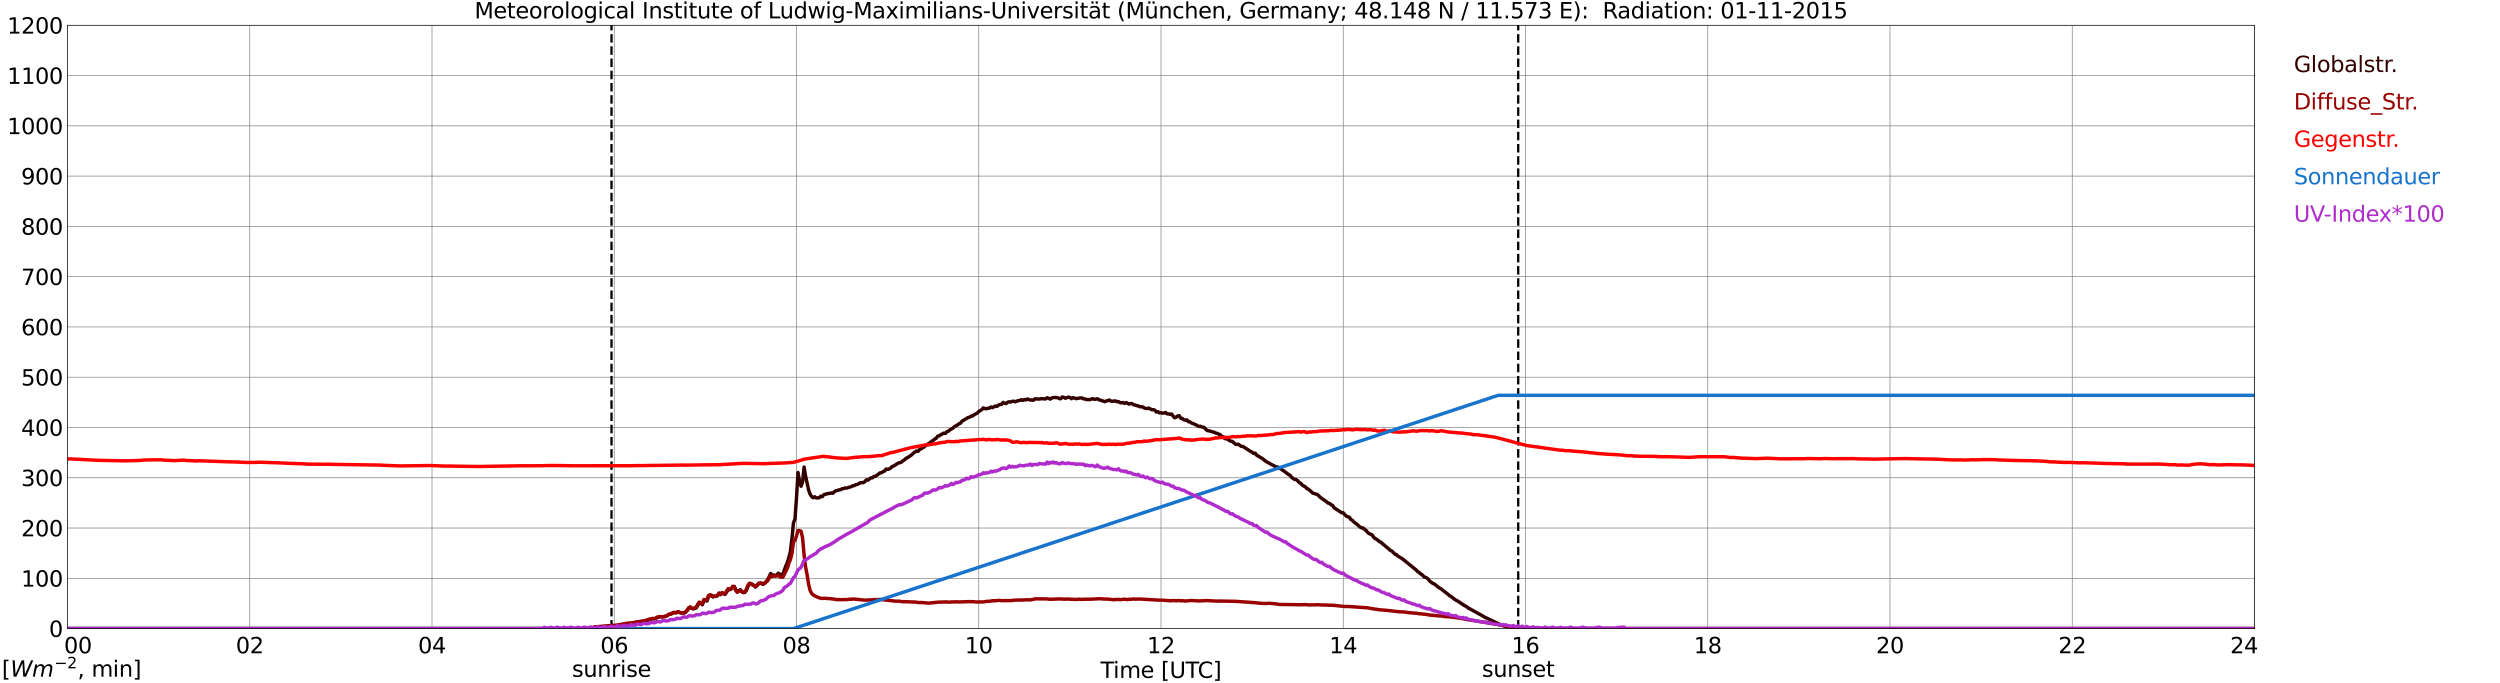 <?xml version="1.0" encoding="utf-8" standalone="no"?>
<!DOCTYPE svg PUBLIC "-//W3C//DTD SVG 1.1//EN"
  "http://www.w3.org/Graphics/SVG/1.1/DTD/svg11.dtd">
<svg xmlns:xlink="http://www.w3.org/1999/xlink" width="1085.4pt" height="296.64pt" viewBox="0 0 1085.4 296.64" xmlns="http://www.w3.org/2000/svg" version="1.1">
 <defs>
  <style type="text/css">*{stroke-linejoin: round; stroke-linecap: butt}</style>
 </defs>
 <g id="figure_1">
  <g id="patch_1">
   <path d="M 0 296.64 
L 1085.4 296.64 
L 1085.4 0 
L 0 0 
z
" style="fill: #ffffff"/>
  </g>
  <g id="axes_1">
   <g id="patch_2">
    <path d="M 29.306 272.909 
L 978.814 272.909 
L 978.814 10.976 
L 29.306 10.976 
z
" style="fill: #ffffff"/>
   </g>
   <g id="patch_3">
    <path d="M 978.814 272.909 
L 978.814 272.909 
L 978.814 10.976 
L 978.814 10.976 
z
" clip-path="url(#p4b744dd52d)" style="fill: #d3d3d3; opacity: 0.25; stroke: #d3d3d3; stroke-linejoin: miter"/>
   </g>
   <g id="matplotlib.axis_1">
    <g id="xtick_1">
     <g id="line2d_1">
      <path d="M 29.306 272.909 
L 29.306 10.976 
" clip-path="url(#p4b744dd52d)" style="fill: none; stroke: #808080; stroke-width: 0.3; stroke-linecap: square"/>
     </g>
     <g id="line2d_2"/>
     <g id="text_1">
      <!--    00 -->
      <g transform="translate(18.733 283.627) scale(0.095 -0.095)">
       <defs>
        <path id="DejaVuSans-20" transform="scale(0.016)"/>
        <path id="DejaVuSans-30" d="M 2034 4250 
Q 1547 4250 1301 3770 
Q 1056 3291 1056 2328 
Q 1056 1369 1301 889 
Q 1547 409 2034 409 
Q 2525 409 2770 889 
Q 3016 1369 3016 2328 
Q 3016 3291 2770 3770 
Q 2525 4250 2034 4250 
z
M 2034 4750 
Q 2819 4750 3233 4129 
Q 3647 3509 3647 2328 
Q 3647 1150 3233 529 
Q 2819 -91 2034 -91 
Q 1250 -91 836 529 
Q 422 1150 422 2328 
Q 422 3509 836 4129 
Q 1250 4750 2034 4750 
z
" transform="scale(0.016)"/>
       </defs>
       <use xlink:href="#DejaVuSans-20"/>
       <use xlink:href="#DejaVuSans-20" transform="translate(31.787 0)"/>
       <use xlink:href="#DejaVuSans-20" transform="translate(63.574 0)"/>
       <use xlink:href="#DejaVuSans-30" transform="translate(95.361 0)"/>
       <use xlink:href="#DejaVuSans-30" transform="translate(158.984 0)"/>
      </g>
     </g>
    </g>
    <g id="xtick_2">
     <g id="line2d_3">
      <path d="M 108.431 272.909 
L 108.431 10.976 
" clip-path="url(#p4b744dd52d)" style="fill: none; stroke: #808080; stroke-width: 0.3; stroke-linecap: square"/>
     </g>
     <g id="line2d_4"/>
     <g id="text_2">
      <!-- 02 -->
      <g transform="translate(102.387 283.627) scale(0.095 -0.095)">
       <defs>
        <path id="DejaVuSans-32" d="M 1228 531 
L 3431 531 
L 3431 0 
L 469 0 
L 469 531 
Q 828 903 1448 1529 
Q 2069 2156 2228 2338 
Q 2531 2678 2651 2914 
Q 2772 3150 2772 3378 
Q 2772 3750 2511 3984 
Q 2250 4219 1831 4219 
Q 1534 4219 1204 4116 
Q 875 4013 500 3803 
L 500 4441 
Q 881 4594 1212 4672 
Q 1544 4750 1819 4750 
Q 2544 4750 2975 4387 
Q 3406 4025 3406 3419 
Q 3406 3131 3298 2873 
Q 3191 2616 2906 2266 
Q 2828 2175 2409 1742 
Q 1991 1309 1228 531 
z
" transform="scale(0.016)"/>
       </defs>
       <use xlink:href="#DejaVuSans-30"/>
       <use xlink:href="#DejaVuSans-32" transform="translate(63.623 0)"/>
      </g>
     </g>
    </g>
    <g id="xtick_3">
     <g id="line2d_5">
      <path d="M 187.557 272.909 
L 187.557 10.976 
" clip-path="url(#p4b744dd52d)" style="fill: none; stroke: #808080; stroke-width: 0.3; stroke-linecap: square"/>
     </g>
     <g id="line2d_6"/>
     <g id="text_3">
      <!-- 04 -->
      <g transform="translate(181.513 283.627) scale(0.095 -0.095)">
       <defs>
        <path id="DejaVuSans-34" d="M 2419 4116 
L 825 1625 
L 2419 1625 
L 2419 4116 
z
M 2253 4666 
L 3047 4666 
L 3047 1625 
L 3713 1625 
L 3713 1100 
L 3047 1100 
L 3047 0 
L 2419 0 
L 2419 1100 
L 313 1100 
L 313 1709 
L 2253 4666 
z
" transform="scale(0.016)"/>
       </defs>
       <use xlink:href="#DejaVuSans-30"/>
       <use xlink:href="#DejaVuSans-34" transform="translate(63.623 0)"/>
      </g>
     </g>
    </g>
    <g id="xtick_4">
     <g id="line2d_7">
      <path d="M 266.683 272.909 
L 266.683 10.976 
" clip-path="url(#p4b744dd52d)" style="fill: none; stroke: #808080; stroke-width: 0.3; stroke-linecap: square"/>
     </g>
     <g id="line2d_8"/>
     <g id="text_4">
      <!-- 06 -->
      <g transform="translate(260.638 283.627) scale(0.095 -0.095)">
       <defs>
        <path id="DejaVuSans-36" d="M 2113 2584 
Q 1688 2584 1439 2293 
Q 1191 2003 1191 1497 
Q 1191 994 1439 701 
Q 1688 409 2113 409 
Q 2538 409 2786 701 
Q 3034 994 3034 1497 
Q 3034 2003 2786 2293 
Q 2538 2584 2113 2584 
z
M 3366 4563 
L 3366 3988 
Q 3128 4100 2886 4159 
Q 2644 4219 2406 4219 
Q 1781 4219 1451 3797 
Q 1122 3375 1075 2522 
Q 1259 2794 1537 2939 
Q 1816 3084 2150 3084 
Q 2853 3084 3261 2657 
Q 3669 2231 3669 1497 
Q 3669 778 3244 343 
Q 2819 -91 2113 -91 
Q 1303 -91 875 529 
Q 447 1150 447 2328 
Q 447 3434 972 4092 
Q 1497 4750 2381 4750 
Q 2619 4750 2861 4703 
Q 3103 4656 3366 4563 
z
" transform="scale(0.016)"/>
       </defs>
       <use xlink:href="#DejaVuSans-30"/>
       <use xlink:href="#DejaVuSans-36" transform="translate(63.623 0)"/>
      </g>
     </g>
    </g>
    <g id="xtick_5">
     <g id="line2d_9">
      <path d="M 345.808 272.909 
L 345.808 10.976 
" clip-path="url(#p4b744dd52d)" style="fill: none; stroke: #808080; stroke-width: 0.3; stroke-linecap: square"/>
     </g>
     <g id="line2d_10"/>
     <g id="text_5">
      <!-- 08 -->
      <g transform="translate(339.764 283.627) scale(0.095 -0.095)">
       <defs>
        <path id="DejaVuSans-38" d="M 2034 2216 
Q 1584 2216 1326 1975 
Q 1069 1734 1069 1313 
Q 1069 891 1326 650 
Q 1584 409 2034 409 
Q 2484 409 2743 651 
Q 3003 894 3003 1313 
Q 3003 1734 2745 1975 
Q 2488 2216 2034 2216 
z
M 1403 2484 
Q 997 2584 770 2862 
Q 544 3141 544 3541 
Q 544 4100 942 4425 
Q 1341 4750 2034 4750 
Q 2731 4750 3128 4425 
Q 3525 4100 3525 3541 
Q 3525 3141 3298 2862 
Q 3072 2584 2669 2484 
Q 3125 2378 3379 2068 
Q 3634 1759 3634 1313 
Q 3634 634 3220 271 
Q 2806 -91 2034 -91 
Q 1263 -91 848 271 
Q 434 634 434 1313 
Q 434 1759 690 2068 
Q 947 2378 1403 2484 
z
M 1172 3481 
Q 1172 3119 1398 2916 
Q 1625 2713 2034 2713 
Q 2441 2713 2670 2916 
Q 2900 3119 2900 3481 
Q 2900 3844 2670 4047 
Q 2441 4250 2034 4250 
Q 1625 4250 1398 4047 
Q 1172 3844 1172 3481 
z
" transform="scale(0.016)"/>
       </defs>
       <use xlink:href="#DejaVuSans-30"/>
       <use xlink:href="#DejaVuSans-38" transform="translate(63.623 0)"/>
      </g>
     </g>
    </g>
    <g id="xtick_6">
     <g id="line2d_11">
      <path d="M 424.934 272.909 
L 424.934 10.976 
" clip-path="url(#p4b744dd52d)" style="fill: none; stroke: #808080; stroke-width: 0.3; stroke-linecap: square"/>
     </g>
     <g id="line2d_12"/>
     <g id="text_6">
      <!-- 10 -->
      <g transform="translate(418.89 283.627) scale(0.095 -0.095)">
       <defs>
        <path id="DejaVuSans-31" d="M 794 531 
L 1825 531 
L 1825 4091 
L 703 3866 
L 703 4441 
L 1819 4666 
L 2450 4666 
L 2450 531 
L 3481 531 
L 3481 0 
L 794 0 
L 794 531 
z
" transform="scale(0.016)"/>
       </defs>
       <use xlink:href="#DejaVuSans-31"/>
       <use xlink:href="#DejaVuSans-30" transform="translate(63.623 0)"/>
      </g>
     </g>
    </g>
    <g id="xtick_7">
     <g id="line2d_13">
      <path d="M 504.06 272.909 
L 504.06 10.976 
" clip-path="url(#p4b744dd52d)" style="fill: none; stroke: #808080; stroke-width: 0.3; stroke-linecap: square"/>
     </g>
     <g id="line2d_14"/>
     <g id="text_7">
      <!-- 12 -->
      <g transform="translate(498.015 283.627) scale(0.095 -0.095)">
       <use xlink:href="#DejaVuSans-31"/>
       <use xlink:href="#DejaVuSans-32" transform="translate(63.623 0)"/>
      </g>
     </g>
    </g>
    <g id="xtick_8">
     <g id="line2d_15">
      <path d="M 583.185 272.909 
L 583.185 10.976 
" clip-path="url(#p4b744dd52d)" style="fill: none; stroke: #808080; stroke-width: 0.3; stroke-linecap: square"/>
     </g>
     <g id="line2d_16"/>
     <g id="text_8">
      <!-- 14 -->
      <g transform="translate(577.141 283.627) scale(0.095 -0.095)">
       <use xlink:href="#DejaVuSans-31"/>
       <use xlink:href="#DejaVuSans-34" transform="translate(63.623 0)"/>
      </g>
     </g>
    </g>
    <g id="xtick_9">
     <g id="line2d_17">
      <path d="M 662.311 272.909 
L 662.311 10.976 
" clip-path="url(#p4b744dd52d)" style="fill: none; stroke: #808080; stroke-width: 0.3; stroke-linecap: square"/>
     </g>
     <g id="line2d_18"/>
     <g id="text_9">
      <!-- 16 -->
      <g transform="translate(656.267 283.627) scale(0.095 -0.095)">
       <use xlink:href="#DejaVuSans-31"/>
       <use xlink:href="#DejaVuSans-36" transform="translate(63.623 0)"/>
      </g>
     </g>
    </g>
    <g id="xtick_10">
     <g id="line2d_19">
      <path d="M 741.437 272.909 
L 741.437 10.976 
" clip-path="url(#p4b744dd52d)" style="fill: none; stroke: #808080; stroke-width: 0.3; stroke-linecap: square"/>
     </g>
     <g id="line2d_20"/>
     <g id="text_10">
      <!-- 18 -->
      <g transform="translate(735.392 283.627) scale(0.095 -0.095)">
       <use xlink:href="#DejaVuSans-31"/>
       <use xlink:href="#DejaVuSans-38" transform="translate(63.623 0)"/>
      </g>
     </g>
    </g>
    <g id="xtick_11">
     <g id="line2d_21">
      <path d="M 820.562 272.909 
L 820.562 10.976 
" clip-path="url(#p4b744dd52d)" style="fill: none; stroke: #808080; stroke-width: 0.3; stroke-linecap: square"/>
     </g>
     <g id="line2d_22"/>
     <g id="text_11">
      <!-- 20 -->
      <g transform="translate(814.518 283.627) scale(0.095 -0.095)">
       <use xlink:href="#DejaVuSans-32"/>
       <use xlink:href="#DejaVuSans-30" transform="translate(63.623 0)"/>
      </g>
     </g>
    </g>
    <g id="xtick_12">
     <g id="line2d_23">
      <path d="M 899.688 272.909 
L 899.688 10.976 
" clip-path="url(#p4b744dd52d)" style="fill: none; stroke: #808080; stroke-width: 0.3; stroke-linecap: square"/>
     </g>
     <g id="line2d_24"/>
     <g id="text_12">
      <!-- 22 -->
      <g transform="translate(893.644 283.627) scale(0.095 -0.095)">
       <use xlink:href="#DejaVuSans-32"/>
       <use xlink:href="#DejaVuSans-32" transform="translate(63.623 0)"/>
      </g>
     </g>
    </g>
    <g id="xtick_13">
     <g id="line2d_25">
      <path d="M 978.814 272.909 
L 978.814 10.976 
" clip-path="url(#p4b744dd52d)" style="fill: none; stroke: #808080; stroke-width: 0.3; stroke-linecap: square"/>
     </g>
     <g id="line2d_26"/>
     <g id="text_13">
      <!-- 24    -->
      <g transform="translate(968.241 283.627) scale(0.095 -0.095)">
       <use xlink:href="#DejaVuSans-32"/>
       <use xlink:href="#DejaVuSans-34" transform="translate(63.623 0)"/>
       <use xlink:href="#DejaVuSans-20" transform="translate(127.246 0)"/>
       <use xlink:href="#DejaVuSans-20" transform="translate(159.033 0)"/>
       <use xlink:href="#DejaVuSans-20" transform="translate(190.82 0)"/>
      </g>
     </g>
    </g>
    <g id="text_14">
     <!-- Time [UTC] -->
     <g transform="translate(477.806 294.322) scale(0.095 -0.095)">
      <defs>
       <path id="DejaVuSans-54" d="M -19 4666 
L 3928 4666 
L 3928 4134 
L 2272 4134 
L 2272 0 
L 1638 0 
L 1638 4134 
L -19 4134 
L -19 4666 
z
" transform="scale(0.016)"/>
       <path id="DejaVuSans-69" d="M 603 3500 
L 1178 3500 
L 1178 0 
L 603 0 
L 603 3500 
z
M 603 4863 
L 1178 4863 
L 1178 4134 
L 603 4134 
L 603 4863 
z
" transform="scale(0.016)"/>
       <path id="DejaVuSans-6d" d="M 3328 2828 
Q 3544 3216 3844 3400 
Q 4144 3584 4550 3584 
Q 5097 3584 5394 3201 
Q 5691 2819 5691 2113 
L 5691 0 
L 5113 0 
L 5113 2094 
Q 5113 2597 4934 2840 
Q 4756 3084 4391 3084 
Q 3944 3084 3684 2787 
Q 3425 2491 3425 1978 
L 3425 0 
L 2847 0 
L 2847 2094 
Q 2847 2600 2669 2842 
Q 2491 3084 2119 3084 
Q 1678 3084 1418 2786 
Q 1159 2488 1159 1978 
L 1159 0 
L 581 0 
L 581 3500 
L 1159 3500 
L 1159 2956 
Q 1356 3278 1631 3431 
Q 1906 3584 2284 3584 
Q 2666 3584 2933 3390 
Q 3200 3197 3328 2828 
z
" transform="scale(0.016)"/>
       <path id="DejaVuSans-65" d="M 3597 1894 
L 3597 1613 
L 953 1613 
Q 991 1019 1311 708 
Q 1631 397 2203 397 
Q 2534 397 2845 478 
Q 3156 559 3463 722 
L 3463 178 
Q 3153 47 2828 -22 
Q 2503 -91 2169 -91 
Q 1331 -91 842 396 
Q 353 884 353 1716 
Q 353 2575 817 3079 
Q 1281 3584 2069 3584 
Q 2775 3584 3186 3129 
Q 3597 2675 3597 1894 
z
M 3022 2063 
Q 3016 2534 2758 2815 
Q 2500 3097 2075 3097 
Q 1594 3097 1305 2825 
Q 1016 2553 972 2059 
L 3022 2063 
z
" transform="scale(0.016)"/>
       <path id="DejaVuSans-5b" d="M 550 4863 
L 1875 4863 
L 1875 4416 
L 1125 4416 
L 1125 -397 
L 1875 -397 
L 1875 -844 
L 550 -844 
L 550 4863 
z
" transform="scale(0.016)"/>
       <path id="DejaVuSans-55" d="M 556 4666 
L 1191 4666 
L 1191 1831 
Q 1191 1081 1462 751 
Q 1734 422 2344 422 
Q 2950 422 3222 751 
Q 3494 1081 3494 1831 
L 3494 4666 
L 4128 4666 
L 4128 1753 
Q 4128 841 3676 375 
Q 3225 -91 2344 -91 
Q 1459 -91 1007 375 
Q 556 841 556 1753 
L 556 4666 
z
" transform="scale(0.016)"/>
       <path id="DejaVuSans-43" d="M 4122 4306 
L 4122 3641 
Q 3803 3938 3442 4084 
Q 3081 4231 2675 4231 
Q 1875 4231 1450 3742 
Q 1025 3253 1025 2328 
Q 1025 1406 1450 917 
Q 1875 428 2675 428 
Q 3081 428 3442 575 
Q 3803 722 4122 1019 
L 4122 359 
Q 3791 134 3420 21 
Q 3050 -91 2638 -91 
Q 1578 -91 968 557 
Q 359 1206 359 2328 
Q 359 3453 968 4101 
Q 1578 4750 2638 4750 
Q 3056 4750 3426 4639 
Q 3797 4528 4122 4306 
z
" transform="scale(0.016)"/>
       <path id="DejaVuSans-5d" d="M 1947 4863 
L 1947 -844 
L 622 -844 
L 622 -397 
L 1369 -397 
L 1369 4416 
L 622 4416 
L 622 4863 
L 1947 4863 
z
" transform="scale(0.016)"/>
      </defs>
      <use xlink:href="#DejaVuSans-54"/>
      <use xlink:href="#DejaVuSans-69" transform="translate(57.959 0)"/>
      <use xlink:href="#DejaVuSans-6d" transform="translate(85.742 0)"/>
      <use xlink:href="#DejaVuSans-65" transform="translate(183.154 0)"/>
      <use xlink:href="#DejaVuSans-20" transform="translate(244.678 0)"/>
      <use xlink:href="#DejaVuSans-5b" transform="translate(276.465 0)"/>
      <use xlink:href="#DejaVuSans-55" transform="translate(315.479 0)"/>
      <use xlink:href="#DejaVuSans-54" transform="translate(388.672 0)"/>
      <use xlink:href="#DejaVuSans-43" transform="translate(443.881 0)"/>
      <use xlink:href="#DejaVuSans-5d" transform="translate(513.705 0)"/>
     </g>
    </g>
   </g>
   <g id="matplotlib.axis_2">
    <g id="ytick_1">
     <g id="line2d_27">
      <path d="M 29.306 272.909 
L 978.814 272.909 
" clip-path="url(#p4b744dd52d)" style="fill: none; stroke: #808080; stroke-width: 0.3; stroke-linecap: square"/>
     </g>
     <g id="line2d_28"/>
     <g id="text_15">
      <!-- 0 -->
      <g transform="translate(21.261 276.518) scale(0.095 -0.095)">
       <use xlink:href="#DejaVuSans-30"/>
      </g>
     </g>
    </g>
    <g id="ytick_2">
     <g id="line2d_29">
      <path d="M 29.306 251.081 
L 978.814 251.081 
" clip-path="url(#p4b744dd52d)" style="fill: none; stroke: #808080; stroke-width: 0.3; stroke-linecap: square"/>
     </g>
     <g id="line2d_30"/>
     <g id="text_16">
      <!-- 100 -->
      <g transform="translate(9.173 254.69) scale(0.095 -0.095)">
       <use xlink:href="#DejaVuSans-31"/>
       <use xlink:href="#DejaVuSans-30" transform="translate(63.623 0)"/>
       <use xlink:href="#DejaVuSans-30" transform="translate(127.246 0)"/>
      </g>
     </g>
    </g>
    <g id="ytick_3">
     <g id="line2d_31">
      <path d="M 29.306 229.253 
L 978.814 229.253 
" clip-path="url(#p4b744dd52d)" style="fill: none; stroke: #808080; stroke-width: 0.3; stroke-linecap: square"/>
     </g>
     <g id="line2d_32"/>
     <g id="text_17">
      <!-- 200 -->
      <g transform="translate(9.173 232.863) scale(0.095 -0.095)">
       <use xlink:href="#DejaVuSans-32"/>
       <use xlink:href="#DejaVuSans-30" transform="translate(63.623 0)"/>
       <use xlink:href="#DejaVuSans-30" transform="translate(127.246 0)"/>
      </g>
     </g>
    </g>
    <g id="ytick_4">
     <g id="line2d_33">
      <path d="M 29.306 207.426 
L 978.814 207.426 
" clip-path="url(#p4b744dd52d)" style="fill: none; stroke: #808080; stroke-width: 0.3; stroke-linecap: square"/>
     </g>
     <g id="line2d_34"/>
     <g id="text_18">
      <!-- 300 -->
      <g transform="translate(9.173 211.035) scale(0.095 -0.095)">
       <defs>
        <path id="DejaVuSans-33" d="M 2597 2516 
Q 3050 2419 3304 2112 
Q 3559 1806 3559 1356 
Q 3559 666 3084 287 
Q 2609 -91 1734 -91 
Q 1441 -91 1130 -33 
Q 819 25 488 141 
L 488 750 
Q 750 597 1062 519 
Q 1375 441 1716 441 
Q 2309 441 2620 675 
Q 2931 909 2931 1356 
Q 2931 1769 2642 2001 
Q 2353 2234 1838 2234 
L 1294 2234 
L 1294 2753 
L 1863 2753 
Q 2328 2753 2575 2939 
Q 2822 3125 2822 3475 
Q 2822 3834 2567 4026 
Q 2313 4219 1838 4219 
Q 1578 4219 1281 4162 
Q 984 4106 628 3988 
L 628 4550 
Q 988 4650 1302 4700 
Q 1616 4750 1894 4750 
Q 2613 4750 3031 4423 
Q 3450 4097 3450 3541 
Q 3450 3153 3228 2886 
Q 3006 2619 2597 2516 
z
" transform="scale(0.016)"/>
       </defs>
       <use xlink:href="#DejaVuSans-33"/>
       <use xlink:href="#DejaVuSans-30" transform="translate(63.623 0)"/>
       <use xlink:href="#DejaVuSans-30" transform="translate(127.246 0)"/>
      </g>
     </g>
    </g>
    <g id="ytick_5">
     <g id="line2d_35">
      <path d="M 29.306 185.598 
L 978.814 185.598 
" clip-path="url(#p4b744dd52d)" style="fill: none; stroke: #808080; stroke-width: 0.3; stroke-linecap: square"/>
     </g>
     <g id="line2d_36"/>
     <g id="text_19">
      <!-- 400 -->
      <g transform="translate(9.173 189.207) scale(0.095 -0.095)">
       <use xlink:href="#DejaVuSans-34"/>
       <use xlink:href="#DejaVuSans-30" transform="translate(63.623 0)"/>
       <use xlink:href="#DejaVuSans-30" transform="translate(127.246 0)"/>
      </g>
     </g>
    </g>
    <g id="ytick_6">
     <g id="line2d_37">
      <path d="M 29.306 163.77 
L 978.814 163.77 
" clip-path="url(#p4b744dd52d)" style="fill: none; stroke: #808080; stroke-width: 0.3; stroke-linecap: square"/>
     </g>
     <g id="line2d_38"/>
     <g id="text_20">
      <!-- 500 -->
      <g transform="translate(9.173 167.379) scale(0.095 -0.095)">
       <defs>
        <path id="DejaVuSans-35" d="M 691 4666 
L 3169 4666 
L 3169 4134 
L 1269 4134 
L 1269 2991 
Q 1406 3038 1543 3061 
Q 1681 3084 1819 3084 
Q 2600 3084 3056 2656 
Q 3513 2228 3513 1497 
Q 3513 744 3044 326 
Q 2575 -91 1722 -91 
Q 1428 -91 1123 -41 
Q 819 9 494 109 
L 494 744 
Q 775 591 1075 516 
Q 1375 441 1709 441 
Q 2250 441 2565 725 
Q 2881 1009 2881 1497 
Q 2881 1984 2565 2268 
Q 2250 2553 1709 2553 
Q 1456 2553 1204 2497 
Q 953 2441 691 2322 
L 691 4666 
z
" transform="scale(0.016)"/>
       </defs>
       <use xlink:href="#DejaVuSans-35"/>
       <use xlink:href="#DejaVuSans-30" transform="translate(63.623 0)"/>
       <use xlink:href="#DejaVuSans-30" transform="translate(127.246 0)"/>
      </g>
     </g>
    </g>
    <g id="ytick_7">
     <g id="line2d_39">
      <path d="M 29.306 141.942 
L 978.814 141.942 
" clip-path="url(#p4b744dd52d)" style="fill: none; stroke: #808080; stroke-width: 0.3; stroke-linecap: square"/>
     </g>
     <g id="line2d_40"/>
     <g id="text_21">
      <!-- 600 -->
      <g transform="translate(9.173 145.551) scale(0.095 -0.095)">
       <use xlink:href="#DejaVuSans-36"/>
       <use xlink:href="#DejaVuSans-30" transform="translate(63.623 0)"/>
       <use xlink:href="#DejaVuSans-30" transform="translate(127.246 0)"/>
      </g>
     </g>
    </g>
    <g id="ytick_8">
     <g id="line2d_41">
      <path d="M 29.306 120.114 
L 978.814 120.114 
" clip-path="url(#p4b744dd52d)" style="fill: none; stroke: #808080; stroke-width: 0.3; stroke-linecap: square"/>
     </g>
     <g id="line2d_42"/>
     <g id="text_22">
      <!-- 700 -->
      <g transform="translate(9.173 123.724) scale(0.095 -0.095)">
       <defs>
        <path id="DejaVuSans-37" d="M 525 4666 
L 3525 4666 
L 3525 4397 
L 1831 0 
L 1172 0 
L 2766 4134 
L 525 4134 
L 525 4666 
z
" transform="scale(0.016)"/>
       </defs>
       <use xlink:href="#DejaVuSans-37"/>
       <use xlink:href="#DejaVuSans-30" transform="translate(63.623 0)"/>
       <use xlink:href="#DejaVuSans-30" transform="translate(127.246 0)"/>
      </g>
     </g>
    </g>
    <g id="ytick_9">
     <g id="line2d_43">
      <path d="M 29.306 98.287 
L 978.814 98.287 
" clip-path="url(#p4b744dd52d)" style="fill: none; stroke: #808080; stroke-width: 0.3; stroke-linecap: square"/>
     </g>
     <g id="line2d_44"/>
     <g id="text_23">
      <!-- 800 -->
      <g transform="translate(9.173 101.896) scale(0.095 -0.095)">
       <use xlink:href="#DejaVuSans-38"/>
       <use xlink:href="#DejaVuSans-30" transform="translate(63.623 0)"/>
       <use xlink:href="#DejaVuSans-30" transform="translate(127.246 0)"/>
      </g>
     </g>
    </g>
    <g id="ytick_10">
     <g id="line2d_45">
      <path d="M 29.306 76.459 
L 978.814 76.459 
" clip-path="url(#p4b744dd52d)" style="fill: none; stroke: #808080; stroke-width: 0.3; stroke-linecap: square"/>
     </g>
     <g id="line2d_46"/>
     <g id="text_24">
      <!-- 900 -->
      <g transform="translate(9.173 80.068) scale(0.095 -0.095)">
       <defs>
        <path id="DejaVuSans-39" d="M 703 97 
L 703 672 
Q 941 559 1184 500 
Q 1428 441 1663 441 
Q 2288 441 2617 861 
Q 2947 1281 2994 2138 
Q 2813 1869 2534 1725 
Q 2256 1581 1919 1581 
Q 1219 1581 811 2004 
Q 403 2428 403 3163 
Q 403 3881 828 4315 
Q 1253 4750 1959 4750 
Q 2769 4750 3195 4129 
Q 3622 3509 3622 2328 
Q 3622 1225 3098 567 
Q 2575 -91 1691 -91 
Q 1453 -91 1209 -44 
Q 966 3 703 97 
z
M 1959 2075 
Q 2384 2075 2632 2365 
Q 2881 2656 2881 3163 
Q 2881 3666 2632 3958 
Q 2384 4250 1959 4250 
Q 1534 4250 1286 3958 
Q 1038 3666 1038 3163 
Q 1038 2656 1286 2365 
Q 1534 2075 1959 2075 
z
" transform="scale(0.016)"/>
       </defs>
       <use xlink:href="#DejaVuSans-39"/>
       <use xlink:href="#DejaVuSans-30" transform="translate(63.623 0)"/>
       <use xlink:href="#DejaVuSans-30" transform="translate(127.246 0)"/>
      </g>
     </g>
    </g>
    <g id="ytick_11">
     <g id="line2d_47">
      <path d="M 29.306 54.631 
L 978.814 54.631 
" clip-path="url(#p4b744dd52d)" style="fill: none; stroke: #808080; stroke-width: 0.3; stroke-linecap: square"/>
     </g>
     <g id="line2d_48"/>
     <g id="text_25">
      <!-- 1000 -->
      <g transform="translate(3.128 58.24) scale(0.095 -0.095)">
       <use xlink:href="#DejaVuSans-31"/>
       <use xlink:href="#DejaVuSans-30" transform="translate(63.623 0)"/>
       <use xlink:href="#DejaVuSans-30" transform="translate(127.246 0)"/>
       <use xlink:href="#DejaVuSans-30" transform="translate(190.869 0)"/>
      </g>
     </g>
    </g>
    <g id="ytick_12">
     <g id="line2d_49">
      <path d="M 29.306 32.803 
L 978.814 32.803 
" clip-path="url(#p4b744dd52d)" style="fill: none; stroke: #808080; stroke-width: 0.3; stroke-linecap: square"/>
     </g>
     <g id="line2d_50"/>
     <g id="text_26">
      <!-- 1100 -->
      <g transform="translate(3.128 36.413) scale(0.095 -0.095)">
       <use xlink:href="#DejaVuSans-31"/>
       <use xlink:href="#DejaVuSans-31" transform="translate(63.623 0)"/>
       <use xlink:href="#DejaVuSans-30" transform="translate(127.246 0)"/>
       <use xlink:href="#DejaVuSans-30" transform="translate(190.869 0)"/>
      </g>
     </g>
    </g>
    <g id="ytick_13">
     <g id="line2d_51">
      <path d="M 29.306 10.976 
L 978.814 10.976 
" clip-path="url(#p4b744dd52d)" style="fill: none; stroke: #808080; stroke-width: 0.3; stroke-linecap: square"/>
     </g>
     <g id="line2d_52"/>
     <g id="text_27">
      <!-- 1200 -->
      <g transform="translate(3.128 14.585) scale(0.095 -0.095)">
       <use xlink:href="#DejaVuSans-31"/>
       <use xlink:href="#DejaVuSans-32" transform="translate(63.623 0)"/>
       <use xlink:href="#DejaVuSans-30" transform="translate(127.246 0)"/>
       <use xlink:href="#DejaVuSans-30" transform="translate(190.869 0)"/>
      </g>
     </g>
    </g>
   </g>
   <g id="line2d_53">
    <path d="M 265.496 272.909 
L 265.496 10.976 
" clip-path="url(#p4b744dd52d)" style="fill: none; stroke-dasharray: 3.7,1.6; stroke-dashoffset: 0; stroke: #000000"/>
   </g>
   <g id="line2d_54">
    <path d="M 659.146 272.909 
L 659.146 10.976 
" clip-path="url(#p4b744dd52d)" style="fill: none; stroke-dasharray: 3.7,1.6; stroke-dashoffset: 0; stroke: #000000"/>
   </g>
   <g id="line2d_55">
    <path d="M 29.306 272.909 
L 257.451 272.909 
L 258.111 272.269 
L 266.023 271.796 
L 268.661 271.47 
L 273.277 270.7 
L 275.255 270.434 
L 276.573 270.078 
L 278.552 269.84 
L 279.211 269.84 
L 283.167 268.685 
L 284.486 268.685 
L 285.145 268.183 
L 285.805 268.035 
L 286.464 267.768 
L 287.783 267.797 
L 289.102 267.648 
L 290.42 266.76 
L 291.08 266.642 
L 291.739 266.404 
L 292.399 265.989 
L 293.717 266.051 
L 294.377 265.577 
L 295.696 266.168 
L 296.355 266.02 
L 297.014 266.197 
L 297.674 265.784 
L 298.333 265.101 
L 298.992 264.095 
L 299.652 263.652 
L 300.311 264.125 
L 300.971 264.302 
L 301.63 264.213 
L 302.289 263.918 
L 303.608 261.665 
L 304.267 261.873 
L 304.927 262.556 
L 305.586 260.925 
L 306.246 260.57 
L 306.905 260.956 
L 307.564 259.179 
L 308.224 258.378 
L 308.883 258.439 
L 309.543 259.179 
L 310.202 258.852 
L 310.861 258.913 
L 311.521 258.647 
L 312.18 257.638 
L 312.839 258.171 
L 313.499 257.402 
L 314.818 258.053 
L 316.136 255.979 
L 316.796 256.038 
L 317.455 255.713 
L 318.114 254.796 
L 318.774 254.589 
L 319.433 256.01 
L 320.093 256.868 
L 321.411 256.038 
L 322.071 256.898 
L 322.73 257.282 
L 323.39 257.195 
L 324.049 256.276 
L 324.708 254.676 
L 325.368 253.432 
L 326.027 253.373 
L 327.346 254.143 
L 328.005 254.855 
L 329.324 253.552 
L 329.983 253.286 
L 330.643 253.345 
L 331.302 253.7 
L 331.961 253.255 
L 333.28 251.714 
L 334.599 248.99 
L 335.258 249.791 
L 335.918 249.643 
L 336.577 249.85 
L 337.236 249.643 
L 337.896 248.872 
L 338.555 249.346 
L 339.215 249.405 
L 339.874 249.315 
L 341.193 245.672 
L 341.852 244.192 
L 342.512 242.001 
L 343.171 239.336 
L 343.83 233.857 
L 344.49 226.985 
L 345.149 225.385 
L 345.808 216.087 
L 346.468 205.158 
L 347.127 209.008 
L 347.787 211.11 
L 348.446 209.244 
L 349.105 202.787 
L 349.765 206.755 
L 351.083 212.797 
L 351.743 214.605 
L 352.402 215.583 
L 353.062 216.115 
L 353.721 215.672 
L 354.38 216.174 
L 355.699 216.115 
L 356.359 215.434 
L 357.018 215.611 
L 357.677 214.753 
L 359.655 214.249 
L 360.315 214.19 
L 360.974 214.013 
L 361.634 214.131 
L 362.293 213.419 
L 362.952 213.066 
L 363.612 212.946 
L 364.271 212.679 
L 364.93 212.621 
L 365.59 212.206 
L 366.249 212.116 
L 366.909 211.85 
L 367.568 211.909 
L 369.546 211.287 
L 370.206 210.903 
L 370.865 210.872 
L 371.524 210.398 
L 372.184 210.34 
L 373.502 209.6 
L 374.162 209.51 
L 374.821 209.569 
L 375.481 209.095 
L 376.14 208.327 
L 376.799 208.445 
L 378.118 207.467 
L 378.777 207.439 
L 379.437 206.845 
L 380.096 206.817 
L 382.074 205.306 
L 382.734 205.217 
L 383.393 204.771 
L 384.053 204.505 
L 384.712 203.617 
L 385.371 203.796 
L 386.031 203.588 
L 386.69 203.202 
L 387.349 202.521 
L 388.009 202.313 
L 389.987 201.041 
L 391.306 200.713 
L 391.965 200.063 
L 392.624 199.707 
L 393.284 199.057 
L 394.603 198.315 
L 395.921 197.398 
L 396.581 196.658 
L 397.899 195.798 
L 398.559 195.977 
L 399.218 195.147 
L 399.878 194.879 
L 400.537 194.346 
L 401.196 194.111 
L 401.856 193.43 
L 403.834 192.185 
L 404.493 191.592 
L 405.153 191.238 
L 405.812 190.644 
L 406.471 190.289 
L 407.131 189.341 
L 407.79 189.223 
L 408.45 188.75 
L 409.768 188.038 
L 410.428 188.187 
L 411.087 187.447 
L 411.746 187.209 
L 412.406 186.617 
L 413.725 185.877 
L 414.384 185.225 
L 415.703 184.515 
L 416.362 184.011 
L 417.022 183.714 
L 417.681 182.856 
L 420.318 181.256 
L 420.978 181.138 
L 421.637 180.634 
L 422.297 180.575 
L 422.956 180.043 
L 424.275 179.362 
L 424.934 178.65 
L 426.253 177.879 
L 426.912 177.109 
L 427.572 177.406 
L 428.231 177.436 
L 428.89 177.257 
L 429.55 177.198 
L 430.209 176.694 
L 430.869 176.991 
L 432.187 176.279 
L 432.847 176.428 
L 433.506 175.895 
L 434.165 175.598 
L 434.825 175.57 
L 435.484 174.71 
L 436.144 175.037 
L 436.803 175.214 
L 437.462 174.651 
L 438.122 174.444 
L 438.781 174.562 
L 439.44 174.267 
L 440.1 174.177 
L 440.759 174.444 
L 441.419 174.149 
L 442.737 173.822 
L 443.397 173.555 
L 444.056 173.852 
L 444.716 173.438 
L 445.375 173.645 
L 446.034 173.23 
L 447.353 173.673 
L 448.672 173.763 
L 449.331 173.171 
L 451.309 173.259 
L 451.969 173.082 
L 453.947 173.2 
L 454.606 172.698 
L 455.266 172.905 
L 455.925 173.289 
L 456.584 172.815 
L 457.244 172.608 
L 458.563 172.578 
L 459.222 172.667 
L 459.881 173.051 
L 460.541 173.112 
L 461.2 172.342 
L 461.859 172.519 
L 462.519 172.905 
L 463.838 172.401 
L 464.497 172.519 
L 465.156 173.082 
L 465.816 172.667 
L 466.475 172.815 
L 467.134 173.082 
L 469.113 172.756 
L 469.772 172.785 
L 470.431 173.171 
L 471.091 173.2 
L 471.75 173.496 
L 472.409 173.438 
L 473.069 173.555 
L 474.388 173.082 
L 475.047 173.348 
L 475.706 173.32 
L 476.366 173.112 
L 477.025 173.496 
L 479.663 174.385 
L 480.322 174.088 
L 480.981 173.942 
L 481.641 173.673 
L 482.3 174.149 
L 482.96 174.208 
L 484.278 174.06 
L 484.938 174.415 
L 485.597 174.354 
L 486.256 174.8 
L 486.916 174.889 
L 487.575 174.769 
L 488.235 175.155 
L 488.894 174.769 
L 490.213 175.452 
L 490.872 175.184 
L 491.532 175.245 
L 492.191 175.777 
L 492.85 175.836 
L 493.51 176.133 
L 494.169 176.221 
L 494.828 176.576 
L 496.147 176.666 
L 496.807 177.14 
L 497.466 177.316 
L 498.125 177.375 
L 498.785 177.198 
L 500.103 177.91 
L 500.763 177.851 
L 501.422 178.117 
L 502.082 178.916 
L 502.741 178.739 
L 503.4 179.242 
L 504.06 179.183 
L 504.719 179.39 
L 505.379 179.331 
L 506.038 179.093 
L 506.697 179.687 
L 507.357 179.687 
L 508.016 179.894 
L 508.675 179.746 
L 509.335 180.693 
L 509.994 181.374 
L 510.654 181.108 
L 511.313 180.575 
L 511.972 180.486 
L 512.632 181.612 
L 513.291 181.671 
L 513.95 182.204 
L 514.61 182.47 
L 515.269 182.293 
L 515.929 183.064 
L 516.588 183.151 
L 517.247 183.625 
L 519.226 184.426 
L 519.885 184.869 
L 520.544 185.135 
L 521.204 185.048 
L 521.863 185.432 
L 522.522 185.462 
L 523.182 185.936 
L 523.841 186.707 
L 524.501 187.032 
L 525.16 187.091 
L 526.479 187.506 
L 527.138 187.654 
L 527.797 188.01 
L 528.457 188.156 
L 529.776 188.75 
L 530.435 189.459 
L 531.094 189.608 
L 531.754 190.409 
L 532.413 190.437 
L 534.391 191.592 
L 535.051 191.622 
L 536.369 192.895 
L 537.029 192.956 
L 537.688 192.866 
L 538.348 193.43 
L 539.007 193.814 
L 539.666 193.844 
L 542.963 196.005 
L 543.623 196.302 
L 544.282 196.894 
L 544.941 196.745 
L 545.601 197.634 
L 548.238 199.175 
L 549.557 200.301 
L 552.854 202.106 
L 554.173 202.759 
L 554.832 202.759 
L 555.491 203.322 
L 556.151 203.558 
L 556.81 204.121 
L 557.47 204.505 
L 558.129 205.068 
L 558.788 205.483 
L 559.448 206.046 
L 560.107 206.371 
L 560.766 207.26 
L 562.085 208.148 
L 562.745 208.238 
L 563.404 208.711 
L 564.063 209.51 
L 564.723 209.807 
L 565.382 210.577 
L 566.042 211.021 
L 566.701 211.317 
L 567.36 212.116 
L 568.02 212.324 
L 569.998 214.1 
L 571.976 214.694 
L 573.295 215.997 
L 575.932 217.833 
L 576.592 218.425 
L 577.251 218.545 
L 577.91 219.136 
L 578.57 219.461 
L 579.229 220.47 
L 582.526 222.631 
L 583.185 222.631 
L 583.845 223.46 
L 584.504 224.052 
L 585.164 224.379 
L 585.823 224.556 
L 586.482 225.534 
L 587.142 225.89 
L 587.801 226.63 
L 589.12 227.607 
L 590.439 228.791 
L 591.098 229.177 
L 591.757 229.205 
L 592.417 229.827 
L 593.076 230.242 
L 593.736 231.13 
L 594.395 231.665 
L 595.714 232.198 
L 596.373 233.235 
L 597.032 233.826 
L 597.692 234.123 
L 599.011 235.247 
L 599.67 235.426 
L 600.329 236.225 
L 600.989 236.64 
L 601.648 237.292 
L 602.307 237.766 
L 603.626 238.949 
L 604.286 239.246 
L 605.604 240.58 
L 606.264 240.787 
L 606.923 241.438 
L 608.901 242.623 
L 610.879 244.251 
L 614.836 247.451 
L 615.495 248.191 
L 616.154 248.547 
L 616.814 249.169 
L 617.473 249.584 
L 618.133 250.324 
L 619.451 250.946 
L 620.111 251.448 
L 620.77 252.336 
L 622.089 253.314 
L 622.748 253.552 
L 624.726 255.15 
L 625.386 255.477 
L 628.683 258.024 
L 629.342 258.647 
L 630.001 258.972 
L 631.32 260.037 
L 631.98 260.511 
L 632.639 260.807 
L 635.936 262.999 
L 636.595 263.265 
L 637.255 263.828 
L 643.189 267.116 
L 644.508 267.886 
L 651.102 271.056 
L 653.08 271.796 
L 655.058 272.418 
L 656.377 272.773 
L 657.695 272.891 
L 662.311 272.909 
L 978.154 272.909 
L 978.154 272.909 
" clip-path="url(#p4b744dd52d)" style="fill: none; stroke: #330000; stroke-width: 1.5; stroke-linecap: square"/>
   </g>
   <g id="line2d_56">
    <path d="M 29.306 272.909 
L 257.451 272.909 
L 258.111 272.156 
L 268.002 271.398 
L 272.617 270.519 
L 273.936 270.519 
L 278.552 269.678 
L 279.211 269.637 
L 281.189 269.091 
L 281.849 268.796 
L 282.508 268.755 
L 283.167 268.502 
L 284.486 268.502 
L 285.145 268 
L 286.464 267.664 
L 287.124 267.79 
L 287.783 267.747 
L 288.442 267.578 
L 289.102 267.537 
L 290.42 266.699 
L 291.08 266.572 
L 291.739 266.319 
L 292.399 265.9 
L 293.717 265.941 
L 294.377 265.522 
L 295.036 265.941 
L 295.696 266.109 
L 296.355 265.941 
L 297.014 266.068 
L 297.674 265.607 
L 298.333 264.85 
L 298.992 263.885 
L 299.652 263.508 
L 300.311 264.012 
L 300.971 264.263 
L 302.289 263.591 
L 302.949 262.333 
L 303.608 261.408 
L 304.927 262.207 
L 305.586 260.275 
L 306.905 260.443 
L 307.564 258.555 
L 308.224 258.26 
L 309.543 259.015 
L 310.202 258.723 
L 310.861 258.847 
L 311.521 258.428 
L 312.18 257.463 
L 312.839 258.051 
L 313.499 257.254 
L 314.158 257.8 
L 314.818 257.841 
L 315.477 256.582 
L 316.136 255.573 
L 316.796 255.785 
L 317.455 255.573 
L 318.114 254.567 
L 318.774 254.735 
L 319.433 256.372 
L 320.093 257.169 
L 320.752 256.623 
L 321.411 256.331 
L 322.071 256.876 
L 322.73 257.21 
L 323.39 256.959 
L 324.049 255.909 
L 324.708 254.189 
L 325.368 253.222 
L 326.027 253.39 
L 326.686 253.98 
L 327.346 254.231 
L 328.005 254.776 
L 329.324 253.222 
L 329.983 253.056 
L 330.643 253.139 
L 331.302 253.517 
L 331.961 253.139 
L 333.28 252.175 
L 334.599 249.865 
L 335.258 250.328 
L 335.918 250.033 
L 336.577 250.16 
L 337.236 250.075 
L 337.896 249.614 
L 338.555 250.452 
L 339.874 250.62 
L 341.852 246.674 
L 342.512 244.491 
L 343.171 242.898 
L 343.83 240.294 
L 344.49 235.3 
L 345.149 234.544 
L 345.808 232.698 
L 346.468 230.347 
L 347.127 230.347 
L 347.787 230.639 
L 348.446 233.536 
L 349.105 240.966 
L 349.765 246.213 
L 350.424 249.656 
L 351.083 253.727 
L 351.743 256.414 
L 352.402 257.673 
L 353.062 258.302 
L 354.38 259.015 
L 355.699 259.561 
L 356.359 259.771 
L 357.018 259.814 
L 358.337 259.729 
L 358.996 259.856 
L 360.315 259.897 
L 361.634 260.065 
L 363.612 260.36 
L 364.271 260.275 
L 364.93 260.36 
L 366.909 260.316 
L 367.568 260.316 
L 368.887 260.15 
L 369.546 260.192 
L 370.206 260.065 
L 371.524 260.15 
L 375.481 260.57 
L 380.096 260.316 
L 380.756 260.36 
L 382.074 260.233 
L 388.668 260.989 
L 390.646 261.03 
L 391.306 261.198 
L 394.603 261.283 
L 395.921 261.366 
L 397.24 261.366 
L 398.559 261.576 
L 400.537 261.619 
L 403.175 261.871 
L 407.131 261.451 
L 410.428 261.325 
L 412.406 261.451 
L 413.065 261.325 
L 414.384 261.325 
L 415.703 261.283 
L 416.362 261.366 
L 420.318 261.198 
L 422.956 261.242 
L 423.615 261.366 
L 426.912 261.325 
L 428.89 261.03 
L 429.55 261.074 
L 430.869 260.821 
L 432.187 260.821 
L 433.506 260.653 
L 434.165 260.653 
L 434.825 260.779 
L 439.44 260.738 
L 440.1 260.57 
L 444.716 260.484 
L 445.375 260.401 
L 447.353 260.443 
L 448.012 260.275 
L 448.672 260.233 
L 449.331 259.982 
L 454.606 260.024 
L 455.925 260.192 
L 459.881 260.024 
L 462.519 260.15 
L 463.178 260.065 
L 467.134 260.275 
L 468.453 260.15 
L 469.113 260.233 
L 471.75 260.15 
L 473.069 260.15 
L 474.388 260.107 
L 475.706 260.024 
L 477.685 259.939 
L 479.003 260.065 
L 480.981 260.107 
L 483.619 260.401 
L 484.278 260.233 
L 484.938 260.316 
L 485.597 260.192 
L 486.256 260.36 
L 488.235 260.15 
L 489.553 260.316 
L 490.213 260.192 
L 491.532 260.15 
L 492.191 260.024 
L 492.85 260.15 
L 494.828 260.065 
L 503.4 260.57 
L 504.719 260.57 
L 506.697 260.738 
L 508.016 260.821 
L 509.335 260.738 
L 509.994 260.738 
L 510.654 260.862 
L 511.313 260.738 
L 511.972 260.738 
L 512.632 260.862 
L 513.291 260.779 
L 514.61 260.947 
L 517.247 260.696 
L 518.566 260.779 
L 519.226 260.862 
L 519.885 260.821 
L 520.544 260.906 
L 523.841 260.738 
L 528.457 260.989 
L 529.776 260.947 
L 531.754 260.989 
L 536.369 261.074 
L 544.941 261.661 
L 546.26 261.829 
L 549.557 262.039 
L 550.876 261.912 
L 553.513 262.122 
L 555.491 262.416 
L 561.426 262.499 
L 564.063 262.584 
L 566.701 262.499 
L 568.679 262.667 
L 569.338 262.584 
L 570.657 262.626 
L 571.976 262.543 
L 573.295 262.626 
L 576.592 262.711 
L 577.251 262.794 
L 577.91 262.711 
L 580.548 262.962 
L 583.845 263.34 
L 585.164 263.298 
L 593.736 263.885 
L 597.032 264.472 
L 597.692 264.516 
L 598.351 264.682 
L 602.307 265.018 
L 607.582 265.607 
L 609.561 265.69 
L 611.539 265.985 
L 614.836 266.236 
L 616.154 266.446 
L 618.792 266.699 
L 620.77 267.033 
L 623.408 267.244 
L 624.067 267.369 
L 626.045 267.454 
L 628.023 267.79 
L 628.683 267.705 
L 630.001 267.915 
L 631.98 268.124 
L 635.276 268.628 
L 637.255 269.047 
L 639.233 269.342 
L 642.53 269.846 
L 645.827 270.392 
L 647.805 270.728 
L 654.399 271.861 
L 660.992 272.616 
L 666.927 272.909 
L 978.154 272.909 
L 978.154 272.909 
" clip-path="url(#p4b744dd52d)" style="fill: none; stroke: #990000; stroke-width: 1.5; stroke-linecap: square"/>
   </g>
   <g id="line2d_57">
    <path d="M 29.306 199.249 
L 30.625 199.231 
L 42.493 199.86 
L 53.043 200.07 
L 55.022 200.074 
L 57.659 200.006 
L 60.956 199.901 
L 62.275 199.729 
L 66.89 199.637 
L 69.528 199.644 
L 70.187 199.613 
L 70.847 199.764 
L 72.825 199.832 
L 75.462 199.978 
L 76.781 199.926 
L 79.419 199.775 
L 80.078 199.788 
L 80.737 199.947 
L 82.716 199.989 
L 85.353 200.146 
L 86.013 200.039 
L 99.86 200.517 
L 101.838 200.563 
L 105.135 200.687 
L 107.772 200.803 
L 108.431 200.735 
L 109.75 200.779 
L 113.047 200.683 
L 114.366 200.724 
L 122.938 201.019 
L 125.575 201.163 
L 132.169 201.381 
L 133.488 201.504 
L 141.4 201.558 
L 142.719 201.525 
L 144.038 201.591 
L 146.016 201.635 
L 165.138 201.916 
L 166.457 202.025 
L 168.435 202.091 
L 173.71 202.281 
L 186.898 202.121 
L 192.832 202.337 
L 196.129 202.337 
L 197.448 202.392 
L 207.998 202.532 
L 225.142 202.237 
L 235.033 202.207 
L 237.011 202.132 
L 240.967 202.11 
L 246.242 202.185 
L 248.22 202.22 
L 265.364 202.209 
L 274.595 202.196 
L 277.233 202.128 
L 279.211 202.154 
L 281.189 202.102 
L 289.102 202.006 
L 296.355 201.914 
L 298.333 201.947 
L 305.586 201.829 
L 307.564 201.794 
L 310.202 201.781 
L 313.499 201.731 
L 314.158 201.584 
L 315.477 201.589 
L 320.093 201.294 
L 322.73 201.165 
L 331.302 201.312 
L 341.193 200.98 
L 344.49 200.729 
L 348.446 199.613 
L 349.105 199.341 
L 357.677 198.099 
L 358.337 198.339 
L 358.996 198.273 
L 362.952 198.784 
L 367.568 199.026 
L 370.865 198.598 
L 374.821 198.284 
L 375.481 198.223 
L 376.14 198.308 
L 379.437 198.061 
L 381.415 197.817 
L 382.734 197.813 
L 386.69 196.542 
L 388.009 196.326 
L 395.262 194.392 
L 402.515 193.05 
L 403.175 193.126 
L 405.153 192.764 
L 405.812 192.753 
L 407.79 192.303 
L 409.768 192.004 
L 410.428 191.987 
L 411.087 191.653 
L 413.065 191.744 
L 414.384 191.784 
L 415.043 191.627 
L 415.703 191.734 
L 417.022 191.43 
L 426.912 190.727 
L 428.231 191.004 
L 428.89 190.808 
L 429.55 190.78 
L 430.869 191.004 
L 431.528 190.889 
L 432.187 190.948 
L 432.847 190.767 
L 434.825 191.087 
L 435.484 190.893 
L 436.144 191.116 
L 436.803 190.976 
L 438.122 191.218 
L 438.781 191.459 
L 439.44 191.919 
L 440.1 192.068 
L 441.419 191.79 
L 443.397 192.238 
L 444.056 192.035 
L 446.034 192.194 
L 446.694 192.07 
L 452.628 192.164 
L 453.287 192.384 
L 454.606 192.205 
L 455.266 192.532 
L 455.925 192.434 
L 457.244 192.456 
L 458.563 192.238 
L 459.222 192.36 
L 459.881 192.725 
L 460.541 192.836 
L 461.2 192.685 
L 461.859 192.711 
L 462.519 192.515 
L 463.838 192.853 
L 466.475 192.849 
L 467.134 192.705 
L 467.794 192.873 
L 468.453 192.668 
L 469.113 192.886 
L 469.772 192.986 
L 471.091 192.869 
L 471.75 192.986 
L 473.728 192.803 
L 476.366 192.491 
L 478.344 192.949 
L 480.981 192.932 
L 481.641 192.779 
L 482.3 192.958 
L 483.619 192.842 
L 484.278 193.024 
L 484.938 192.847 
L 487.575 192.869 
L 489.553 192.408 
L 490.213 192.423 
L 491.532 192.12 
L 492.85 192.024 
L 493.51 191.792 
L 495.488 191.76 
L 496.147 191.696 
L 496.807 191.443 
L 497.466 191.642 
L 500.763 191.125 
L 502.082 190.854 
L 503.4 190.915 
L 511.313 190.313 
L 511.972 190.125 
L 513.291 190.725 
L 513.95 190.734 
L 514.61 190.97 
L 515.269 190.891 
L 515.929 190.996 
L 516.588 190.935 
L 517.247 191.175 
L 520.544 190.725 
L 522.522 190.616 
L 523.841 190.795 
L 524.501 190.708 
L 525.16 190.74 
L 526.479 190.402 
L 527.138 190.339 
L 527.797 190.103 
L 528.457 190.182 
L 529.116 190.02 
L 530.435 189.976 
L 531.094 189.835 
L 531.754 190.005 
L 532.413 189.841 
L 533.073 189.981 
L 534.391 189.747 
L 535.051 189.553 
L 535.71 189.562 
L 536.369 189.714 
L 537.029 189.531 
L 538.348 189.559 
L 539.666 189.378 
L 540.326 189.42 
L 541.644 189.18 
L 542.304 189.241 
L 543.623 189.206 
L 544.941 189.328 
L 545.601 189.274 
L 546.26 189.029 
L 546.919 189.134 
L 549.557 188.887 
L 550.216 188.909 
L 551.535 188.671 
L 552.854 188.665 
L 554.173 188.219 
L 555.491 188.167 
L 557.47 187.818 
L 561.426 187.571 
L 563.404 187.425 
L 564.063 187.399 
L 564.723 187.643 
L 566.042 187.348 
L 566.701 187.503 
L 567.36 187.831 
L 568.679 187.466 
L 569.338 187.593 
L 569.998 187.431 
L 571.976 187.366 
L 572.635 187.15 
L 577.251 186.988 
L 577.91 186.816 
L 578.57 186.938 
L 582.526 186.678 
L 583.185 186.497 
L 583.845 186.635 
L 585.164 186.405 
L 585.823 186.53 
L 586.482 186.501 
L 587.142 186.65 
L 589.12 186.349 
L 589.779 186.501 
L 590.439 186.445 
L 591.098 186.558 
L 592.417 186.475 
L 593.736 186.641 
L 595.054 186.53 
L 596.373 186.822 
L 597.032 186.687 
L 597.692 187.056 
L 599.011 187.165 
L 599.67 187.006 
L 600.329 186.986 
L 600.989 186.79 
L 601.648 187.137 
L 602.307 187.198 
L 603.626 186.995 
L 604.286 187.34 
L 604.945 187.49 
L 606.264 187.503 
L 606.923 187.636 
L 608.901 187.554 
L 609.561 187.466 
L 610.22 187.527 
L 613.517 187.038 
L 614.176 187.078 
L 614.836 187.259 
L 616.814 186.931 
L 618.792 186.973 
L 619.451 186.955 
L 620.77 187.115 
L 621.429 186.971 
L 622.748 187.11 
L 623.408 187.298 
L 624.726 187.252 
L 625.386 187.082 
L 626.045 187.041 
L 628.683 187.53 
L 630.001 187.654 
L 633.958 188.003 
L 634.617 187.999 
L 636.595 188.296 
L 638.573 188.438 
L 639.233 188.647 
L 640.552 188.734 
L 641.211 188.708 
L 649.123 189.811 
L 655.717 191.524 
L 657.695 192.12 
L 660.992 192.949 
L 662.97 193.467 
L 664.289 193.633 
L 676.158 195.296 
L 677.477 195.457 
L 678.136 195.438 
L 679.455 195.645 
L 681.433 195.676 
L 682.752 195.857 
L 687.368 196.2 
L 688.686 196.317 
L 690.664 196.581 
L 691.983 196.669 
L 693.302 196.863 
L 697.258 197.16 
L 703.852 197.522 
L 705.171 197.677 
L 707.149 197.909 
L 707.808 197.799 
L 709.786 198.022 
L 710.446 197.95 
L 711.105 198.079 
L 717.04 198.125 
L 719.018 198.175 
L 720.337 198.269 
L 721.655 198.264 
L 722.315 198.334 
L 722.974 198.262 
L 724.952 198.306 
L 728.249 198.391 
L 733.524 198.585 
L 737.48 198.304 
L 740.118 198.273 
L 748.69 198.302 
L 751.327 198.629 
L 751.987 198.572 
L 756.602 198.928 
L 757.921 198.943 
L 762.537 199.118 
L 767.153 198.919 
L 773.087 199.207 
L 783.637 199.151 
L 784.956 199.076 
L 790.89 199.181 
L 791.55 199.074 
L 795.506 199.151 
L 804.737 199.111 
L 806.715 199.218 
L 811.99 199.286 
L 813.309 199.351 
L 823.2 199.151 
L 825.178 199.131 
L 827.156 199.087 
L 835.728 199.277 
L 837.706 199.282 
L 839.025 199.321 
L 840.344 199.343 
L 842.322 199.426 
L 844.959 199.585 
L 848.256 199.694 
L 851.553 199.659 
L 852.872 199.736 
L 856.169 199.626 
L 859.466 199.618 
L 860.785 199.524 
L 862.763 199.541 
L 866.06 199.57 
L 867.378 199.672 
L 873.313 199.884 
L 875.291 199.923 
L 879.247 199.993 
L 883.863 200.07 
L 887.819 200.283 
L 889.138 200.393 
L 889.797 200.497 
L 891.775 200.55 
L 896.391 200.775 
L 898.369 200.735 
L 902.326 200.923 
L 904.963 200.916 
L 906.282 200.975 
L 907.601 200.973 
L 909.579 201.067 
L 910.898 201.095 
L 912.216 201.168 
L 922.107 201.368 
L 924.085 201.523 
L 924.745 201.453 
L 926.063 201.495 
L 937.932 201.488 
L 942.548 201.768 
L 944.526 201.735 
L 945.185 201.921 
L 947.163 201.862 
L 948.482 201.947 
L 949.801 201.977 
L 950.46 201.969 
L 951.779 201.632 
L 952.438 201.632 
L 953.098 201.471 
L 955.735 201.344 
L 956.395 201.48 
L 957.054 201.436 
L 957.714 201.582 
L 959.032 201.702 
L 960.351 201.744 
L 961.01 201.689 
L 962.989 201.868 
L 967.604 201.715 
L 968.923 201.75 
L 970.901 201.82 
L 972.879 201.809 
L 976.836 201.975 
L 978.154 202.041 
L 978.154 202.041 
" clip-path="url(#p4b744dd52d)" style="fill: none; stroke: #ff0000; stroke-width: 1.5; stroke-linecap: square"/>
   </g>
   <g id="line2d_58">
    <path d="M 29.306 272.909 
L 344.49 272.909 
L 650.442 171.628 
L 978.154 171.628 
L 978.154 171.628 
" clip-path="url(#p4b744dd52d)" style="fill: none; stroke: #1773cc; stroke-width: 1.5; stroke-linecap: square"/>
   </g>
   <g id="line2d_59">
    <path d="M 29.306 272.909 
L 235.692 272.909 
L 236.351 272.341 
L 237.011 272.691 
L 238.329 272.734 
L 238.989 272.319 
L 240.308 272.691 
L 240.967 272.712 
L 241.626 272.319 
L 242.286 272.385 
L 242.945 272.691 
L 244.264 272.712 
L 244.923 272.319 
L 245.583 272.581 
L 246.901 272.712 
L 247.561 272.319 
L 248.22 272.363 
L 248.88 272.691 
L 250.198 272.691 
L 250.858 272.298 
L 251.517 272.56 
L 252.836 272.691 
L 253.495 272.276 
L 254.155 272.341 
L 254.814 272.647 
L 255.473 272.625 
L 256.133 272.276 
L 256.792 272.232 
L 257.451 272.581 
L 258.77 272.56 
L 259.43 272.145 
L 260.748 272.472 
L 261.408 272.472 
L 262.067 272.058 
L 262.726 272.079 
L 263.386 272.363 
L 264.045 272.341 
L 265.364 271.883 
L 266.023 272.167 
L 267.342 272.145 
L 268.002 271.686 
L 269.98 271.927 
L 270.639 271.512 
L 271.298 271.49 
L 271.958 271.774 
L 273.277 271.665 
L 273.936 271.206 
L 274.595 271.403 
L 275.914 271.425 
L 276.573 270.966 
L 277.233 270.966 
L 277.892 271.184 
L 278.552 271.097 
L 279.211 270.682 
L 279.87 270.595 
L 280.53 270.857 
L 281.849 270.704 
L 282.508 270.202 
L 283.827 270.377 
L 284.486 270.311 
L 285.145 269.853 
L 285.805 269.831 
L 286.464 270.028 
L 287.124 269.897 
L 287.783 269.395 
L 288.442 269.351 
L 289.102 269.656 
L 290.42 269.46 
L 291.08 268.936 
L 291.739 269.067 
L 293.058 268.936 
L 293.717 268.478 
L 294.377 268.434 
L 295.036 268.609 
L 295.696 268.456 
L 296.355 267.932 
L 297.014 267.823 
L 297.674 267.998 
L 298.333 267.91 
L 298.992 267.452 
L 299.652 267.255 
L 300.311 267.517 
L 301.63 267.299 
L 302.289 266.841 
L 303.608 266.928 
L 304.267 266.732 
L 304.927 266.23 
L 305.586 266.23 
L 306.246 266.426 
L 306.905 266.295 
L 307.564 265.858 
L 308.224 265.793 
L 308.883 265.989 
L 310.202 265.727 
L 310.861 265.094 
L 311.521 264.963 
L 312.18 264.963 
L 312.839 264.789 
L 313.499 264.112 
L 314.158 263.981 
L 314.818 264.2 
L 315.477 264.069 
L 316.136 264.09 
L 316.796 263.654 
L 319.433 263.654 
L 320.093 263.261 
L 322.071 262.955 
L 322.73 262.846 
L 323.39 262.301 
L 324.708 262.366 
L 326.027 262.279 
L 326.686 261.777 
L 327.346 261.798 
L 328.005 262.213 
L 328.665 262.148 
L 329.324 261.733 
L 329.983 261.034 
L 330.643 260.729 
L 331.302 260.773 
L 331.961 260.358 
L 332.621 260.118 
L 333.28 259.419 
L 333.94 258.939 
L 335.258 258.59 
L 335.918 258.633 
L 336.577 258.044 
L 337.236 257.673 
L 338.555 257.302 
L 339.874 256.298 
L 340.533 255.097 
L 341.852 254.312 
L 342.512 253.679 
L 343.171 253.264 
L 344.49 250.775 
L 345.149 250.186 
L 346.468 247.436 
L 347.787 246.323 
L 349.105 243.31 
L 349.765 242.874 
L 350.424 242.699 
L 351.743 241.695 
L 354.38 240.167 
L 355.04 239.36 
L 356.359 238.29 
L 357.018 238.05 
L 358.337 237.286 
L 359.655 236.784 
L 361.634 235.692 
L 364.271 233.903 
L 367.568 231.982 
L 368.887 231.305 
L 375.481 227.507 
L 376.799 226.765 
L 377.459 225.957 
L 378.777 225.171 
L 383.393 222.792 
L 384.712 222.072 
L 386.69 221.112 
L 389.328 219.627 
L 390.646 219.038 
L 391.306 219.169 
L 393.943 217.925 
L 395.921 217.03 
L 396.581 216.353 
L 397.24 215.982 
L 397.899 216.2 
L 399.218 215.589 
L 400.537 215.022 
L 401.196 214.258 
L 401.856 214.018 
L 402.515 214.127 
L 403.834 213.625 
L 405.153 212.664 
L 405.812 212.817 
L 406.471 212.621 
L 407.131 212.249 
L 407.79 211.66 
L 408.45 211.813 
L 409.768 211.333 
L 410.428 210.831 
L 411.087 211.049 
L 411.746 210.831 
L 412.406 210.46 
L 413.065 209.892 
L 413.725 210.372 
L 414.384 210.023 
L 415.043 209.434 
L 415.703 209.586 
L 416.362 209.281 
L 417.022 209.194 
L 417.681 208.517 
L 418.34 208.451 
L 419 208.168 
L 419.659 207.6 
L 420.318 207.906 
L 420.978 207.644 
L 421.637 206.923 
L 422.297 207.229 
L 424.275 206.574 
L 424.934 206.05 
L 425.593 206.05 
L 426.253 205.854 
L 426.912 205.221 
L 427.572 205.505 
L 428.231 205.243 
L 428.89 205.308 
L 429.55 205.134 
L 430.209 204.566 
L 430.869 204.915 
L 431.528 204.501 
L 432.187 204.566 
L 432.847 204.413 
L 433.506 204.086 
L 434.165 203.889 
L 434.825 203.387 
L 435.484 203.191 
L 436.144 203.256 
L 436.803 203.453 
L 437.462 203.06 
L 438.122 202.296 
L 438.781 202.798 
L 439.44 202.471 
L 440.1 202.733 
L 441.419 202.58 
L 442.078 202.405 
L 442.737 201.969 
L 443.397 202.187 
L 444.716 202.231 
L 445.375 201.969 
L 446.694 201.881 
L 447.353 201.467 
L 448.012 202.1 
L 448.672 201.663 
L 450.65 201.685 
L 451.309 201.183 
L 451.969 201.401 
L 453.287 201.423 
L 453.947 201.51 
L 454.606 200.593 
L 455.266 201.292 
L 455.925 200.746 
L 456.584 200.986 
L 457.244 200.55 
L 457.903 201.074 
L 458.563 200.812 
L 459.222 201.27 
L 459.881 201.379 
L 460.541 201.292 
L 461.2 200.79 
L 461.859 201.117 
L 462.519 201.27 
L 463.178 201.205 
L 463.838 200.986 
L 464.497 201.226 
L 465.156 201.314 
L 465.816 201.27 
L 466.475 201.357 
L 467.134 201.619 
L 467.794 201.445 
L 468.453 201.532 
L 469.113 201.467 
L 469.772 201.619 
L 470.431 201.51 
L 471.091 202.165 
L 471.75 201.881 
L 473.069 202.296 
L 473.728 202.012 
L 474.388 202.165 
L 475.706 202.645 
L 476.366 201.903 
L 477.025 202.514 
L 479.003 203.3 
L 480.322 203.147 
L 480.981 202.82 
L 481.641 203.344 
L 483.619 203.889 
L 484.278 203.824 
L 484.938 203.999 
L 485.597 203.518 
L 486.256 204.26 
L 486.916 204.522 
L 487.575 204.413 
L 488.235 204.784 
L 488.894 204.522 
L 489.553 205.155 
L 490.872 205.265 
L 492.191 205.919 
L 492.85 205.985 
L 493.51 206.225 
L 494.169 205.963 
L 494.828 206.552 
L 495.488 206.858 
L 496.147 206.662 
L 496.807 207.12 
L 497.466 207.404 
L 498.125 207.142 
L 498.785 207.622 
L 499.444 207.906 
L 500.103 207.709 
L 501.422 208.735 
L 504.06 209.565 
L 504.719 209.325 
L 505.379 209.892 
L 506.038 210.132 
L 507.357 210.285 
L 508.675 211.093 
L 509.335 211.049 
L 509.994 211.813 
L 511.972 212.162 
L 512.632 212.577 
L 513.291 212.773 
L 513.95 212.817 
L 515.269 213.646 
L 517.907 214.869 
L 518.566 215.24 
L 519.226 215.043 
L 519.885 215.851 
L 520.544 216.222 
L 521.204 216.113 
L 521.863 216.855 
L 523.182 217.292 
L 524.501 218.208 
L 525.16 218.296 
L 528.457 219.933 
L 529.776 220.609 
L 530.435 221.046 
L 531.094 221.308 
L 532.413 222.094 
L 533.073 222.028 
L 533.732 222.705 
L 534.391 223.163 
L 535.051 223.011 
L 535.71 223.622 
L 536.369 224.08 
L 537.688 224.495 
L 538.348 225.041 
L 541.644 226.59 
L 542.963 227.376 
L 543.623 227.289 
L 544.282 228.053 
L 544.941 228.315 
L 545.601 228.184 
L 546.26 229.013 
L 549.557 231.13 
L 550.216 231.065 
L 550.876 231.763 
L 551.535 232.266 
L 554.173 233.532 
L 555.491 234.034 
L 556.81 234.798 
L 557.47 235.234 
L 558.129 235.212 
L 558.788 235.889 
L 561.426 237.591 
L 563.404 238.683 
L 564.063 239.119 
L 564.723 239.338 
L 567.36 241.04 
L 568.02 240.975 
L 568.679 241.673 
L 569.998 242.568 
L 570.657 242.896 
L 571.317 242.852 
L 572.635 243.878 
L 573.295 244.271 
L 573.954 244.14 
L 574.613 244.904 
L 576.592 245.995 
L 577.251 245.864 
L 577.91 246.541 
L 579.229 247.436 
L 582.526 248.964 
L 583.185 248.811 
L 583.845 249.553 
L 585.164 250.295 
L 587.801 251.627 
L 588.46 251.954 
L 589.12 252.085 
L 589.779 252.587 
L 591.098 253.198 
L 592.417 253.766 
L 593.076 254.115 
L 593.736 253.962 
L 594.395 254.595 
L 595.714 255.25 
L 596.373 255.316 
L 597.692 256.123 
L 598.351 256.101 
L 599.67 256.931 
L 600.329 257.215 
L 600.989 257.28 
L 601.648 257.76 
L 602.307 258.044 
L 602.967 257.891 
L 603.626 258.524 
L 604.945 259.092 
L 606.923 259.856 
L 607.582 259.747 
L 608.242 260.336 
L 608.901 260.598 
L 609.561 260.401 
L 610.22 261.034 
L 610.879 261.34 
L 612.198 261.733 
L 613.517 262.279 
L 614.176 262.257 
L 614.836 262.715 
L 615.495 262.955 
L 616.154 262.737 
L 616.814 263.326 
L 618.133 263.828 
L 620.111 264.418 
L 620.77 264.178 
L 621.429 264.767 
L 622.748 265.204 
L 623.408 265.335 
L 624.726 265.771 
L 627.364 266.448 
L 628.023 266.666 
L 628.683 266.404 
L 629.342 266.972 
L 630.001 267.19 
L 630.661 267.255 
L 631.32 267.496 
L 631.98 267.234 
L 632.639 267.779 
L 634.617 268.281 
L 635.276 268.063 
L 635.936 268.565 
L 636.595 268.281 
L 637.255 268.827 
L 641.211 269.635 
L 643.189 270.028 
L 643.848 269.94 
L 644.508 270.246 
L 645.167 270.071 
L 645.827 270.464 
L 646.486 270.289 
L 647.145 270.682 
L 647.805 270.595 
L 648.464 270.879 
L 651.761 271.315 
L 652.42 271.163 
L 653.08 271.512 
L 653.739 271.206 
L 654.399 271.665 
L 656.377 271.861 
L 657.036 271.577 
L 657.695 272.014 
L 658.355 272.036 
L 659.014 271.708 
L 659.674 272.167 
L 660.333 272.188 
L 660.992 271.861 
L 661.652 272.319 
L 662.311 272.319 
L 662.97 271.992 
L 663.63 272.429 
L 664.949 272.472 
L 665.608 272.123 
L 666.267 272.538 
L 666.927 272.538 
L 667.586 272.341 
L 668.246 272.581 
L 670.224 272.625 
L 670.883 272.232 
L 671.542 272.669 
L 672.861 272.647 
L 674.18 272.276 
L 674.839 272.691 
L 676.817 272.691 
L 677.477 272.319 
L 678.136 272.647 
L 679.455 272.691 
L 680.774 272.691 
L 681.433 272.407 
L 682.092 272.298 
L 682.752 272.712 
L 686.049 272.691 
L 686.708 272.363 
L 687.368 272.298 
L 688.027 272.603 
L 689.346 272.712 
L 691.983 272.712 
L 693.961 272.298 
L 694.621 272.319 
L 695.28 272.712 
L 701.215 272.712 
L 703.193 272.363 
L 705.171 272.298 
L 705.83 272.909 
L 978.154 272.909 
L 978.154 272.909 
" clip-path="url(#p4b744dd52d)" style="fill: none; stroke: #b02bcc; stroke-width: 1.5; stroke-linecap: square"/>
   </g>
   <g id="patch_4">
    <path d="M 29.306 272.909 
L 29.306 10.976 
" style="fill: none; stroke: #000000; stroke-width: 0.3; stroke-linejoin: miter; stroke-linecap: square"/>
   </g>
   <g id="patch_5">
    <path d="M 978.814 272.909 
L 978.814 10.976 
" style="fill: none; stroke: #000000; stroke-width: 0.3; stroke-linejoin: miter; stroke-linecap: square"/>
   </g>
   <g id="patch_6">
    <path d="M 29.306 272.909 
L 978.814 272.909 
" style="fill: none; stroke: #000000; stroke-width: 0.3; stroke-linejoin: miter; stroke-linecap: square"/>
   </g>
   <g id="patch_7">
    <path d="M 29.306 10.976 
L 978.814 10.976 
" style="fill: none; stroke: #000000; stroke-width: 0.3; stroke-linejoin: miter; stroke-linecap: square"/>
   </g>
   <g id="text_28">
    <!-- sunrise -->
    <g transform="translate(248.331 293.863) scale(0.095 -0.095)">
     <defs>
      <path id="DejaVuSans-73" d="M 2834 3397 
L 2834 2853 
Q 2591 2978 2328 3040 
Q 2066 3103 1784 3103 
Q 1356 3103 1142 2972 
Q 928 2841 928 2578 
Q 928 2378 1081 2264 
Q 1234 2150 1697 2047 
L 1894 2003 
Q 2506 1872 2764 1633 
Q 3022 1394 3022 966 
Q 3022 478 2636 193 
Q 2250 -91 1575 -91 
Q 1294 -91 989 -36 
Q 684 19 347 128 
L 347 722 
Q 666 556 975 473 
Q 1284 391 1588 391 
Q 1994 391 2212 530 
Q 2431 669 2431 922 
Q 2431 1156 2273 1281 
Q 2116 1406 1581 1522 
L 1381 1569 
Q 847 1681 609 1914 
Q 372 2147 372 2553 
Q 372 3047 722 3315 
Q 1072 3584 1716 3584 
Q 2034 3584 2315 3537 
Q 2597 3491 2834 3397 
z
" transform="scale(0.016)"/>
      <path id="DejaVuSans-75" d="M 544 1381 
L 544 3500 
L 1119 3500 
L 1119 1403 
Q 1119 906 1312 657 
Q 1506 409 1894 409 
Q 2359 409 2629 706 
Q 2900 1003 2900 1516 
L 2900 3500 
L 3475 3500 
L 3475 0 
L 2900 0 
L 2900 538 
Q 2691 219 2414 64 
Q 2138 -91 1772 -91 
Q 1169 -91 856 284 
Q 544 659 544 1381 
z
M 1991 3584 
L 1991 3584 
z
" transform="scale(0.016)"/>
      <path id="DejaVuSans-6e" d="M 3513 2113 
L 3513 0 
L 2938 0 
L 2938 2094 
Q 2938 2591 2744 2837 
Q 2550 3084 2163 3084 
Q 1697 3084 1428 2787 
Q 1159 2491 1159 1978 
L 1159 0 
L 581 0 
L 581 3500 
L 1159 3500 
L 1159 2956 
Q 1366 3272 1645 3428 
Q 1925 3584 2291 3584 
Q 2894 3584 3203 3211 
Q 3513 2838 3513 2113 
z
" transform="scale(0.016)"/>
      <path id="DejaVuSans-72" d="M 2631 2963 
Q 2534 3019 2420 3045 
Q 2306 3072 2169 3072 
Q 1681 3072 1420 2755 
Q 1159 2438 1159 1844 
L 1159 0 
L 581 0 
L 581 3500 
L 1159 3500 
L 1159 2956 
Q 1341 3275 1631 3429 
Q 1922 3584 2338 3584 
Q 2397 3584 2469 3576 
Q 2541 3569 2628 3553 
L 2631 2963 
z
" transform="scale(0.016)"/>
     </defs>
     <use xlink:href="#DejaVuSans-73"/>
     <use xlink:href="#DejaVuSans-75" transform="translate(52.1 0)"/>
     <use xlink:href="#DejaVuSans-6e" transform="translate(115.479 0)"/>
     <use xlink:href="#DejaVuSans-72" transform="translate(178.857 0)"/>
     <use xlink:href="#DejaVuSans-69" transform="translate(219.971 0)"/>
     <use xlink:href="#DejaVuSans-73" transform="translate(247.754 0)"/>
     <use xlink:href="#DejaVuSans-65" transform="translate(299.854 0)"/>
    </g>
   </g>
   <g id="text_29">
    <!-- sunset -->
    <g transform="translate(643.392 293.863) scale(0.095 -0.095)">
     <defs>
      <path id="DejaVuSans-74" d="M 1172 4494 
L 1172 3500 
L 2356 3500 
L 2356 3053 
L 1172 3053 
L 1172 1153 
Q 1172 725 1289 603 
Q 1406 481 1766 481 
L 2356 481 
L 2356 0 
L 1766 0 
Q 1100 0 847 248 
Q 594 497 594 1153 
L 594 3053 
L 172 3053 
L 172 3500 
L 594 3500 
L 594 4494 
L 1172 4494 
z
" transform="scale(0.016)"/>
     </defs>
     <use xlink:href="#DejaVuSans-73"/>
     <use xlink:href="#DejaVuSans-75" transform="translate(52.1 0)"/>
     <use xlink:href="#DejaVuSans-6e" transform="translate(115.479 0)"/>
     <use xlink:href="#DejaVuSans-73" transform="translate(178.857 0)"/>
     <use xlink:href="#DejaVuSans-65" transform="translate(230.957 0)"/>
     <use xlink:href="#DejaVuSans-74" transform="translate(292.48 0)"/>
    </g>
   </g>
   <g id="text_30">
    <!-- [$Wm^{-2}$, min] -->
    <g transform="translate(0.821 293.863) scale(0.095 -0.095)">
     <defs>
      <path id="DejaVuSans-Oblique-57" d="M 616 4666 
L 1228 4666 
L 1453 697 
L 3213 4666 
L 3916 4666 
L 4147 697 
L 5888 4666 
L 6528 4666 
L 4453 0 
L 3659 0 
L 3444 3891 
L 1697 0 
L 903 0 
L 616 4666 
z
" transform="scale(0.016)"/>
      <path id="DejaVuSans-Oblique-6d" d="M 5747 2113 
L 5338 0 
L 4763 0 
L 5166 2094 
Q 5191 2228 5203 2325 
Q 5216 2422 5216 2491 
Q 5216 2772 5059 2928 
Q 4903 3084 4622 3084 
Q 4203 3084 3875 2770 
Q 3547 2456 3450 1953 
L 3066 0 
L 2491 0 
L 2900 2094 
Q 2925 2209 2937 2307 
Q 2950 2406 2950 2484 
Q 2950 2769 2794 2926 
Q 2638 3084 2363 3084 
Q 1938 3084 1609 2770 
Q 1281 2456 1184 1953 
L 800 0 
L 225 0 
L 909 3500 
L 1484 3500 
L 1375 2956 
Q 1609 3263 1923 3423 
Q 2238 3584 2597 3584 
Q 2978 3584 3223 3384 
Q 3469 3184 3519 2828 
Q 3781 3197 4126 3390 
Q 4472 3584 4856 3584 
Q 5306 3584 5551 3325 
Q 5797 3066 5797 2591 
Q 5797 2488 5784 2364 
Q 5772 2241 5747 2113 
z
" transform="scale(0.016)"/>
      <path id="DejaVuSans-2212" d="M 678 2272 
L 4684 2272 
L 4684 1741 
L 678 1741 
L 678 2272 
z
" transform="scale(0.016)"/>
      <path id="DejaVuSans-2c" d="M 750 794 
L 1409 794 
L 1409 256 
L 897 -744 
L 494 -744 
L 750 256 
L 750 794 
z
" transform="scale(0.016)"/>
     </defs>
     <use xlink:href="#DejaVuSans-5b" transform="translate(0 0.766)"/>
     <use xlink:href="#DejaVuSans-Oblique-57" transform="translate(39.014 0.766)"/>
     <use xlink:href="#DejaVuSans-Oblique-6d" transform="translate(137.891 0.766)"/>
     <use xlink:href="#DejaVuSans-2212" transform="translate(239.953 39.047) scale(0.7)"/>
     <use xlink:href="#DejaVuSans-32" transform="translate(298.605 39.047) scale(0.7)"/>
     <use xlink:href="#DejaVuSans-2c" transform="translate(345.875 0.766)"/>
     <use xlink:href="#DejaVuSans-20" transform="translate(377.663 0.766)"/>
     <use xlink:href="#DejaVuSans-6d" transform="translate(409.45 0.766)"/>
     <use xlink:href="#DejaVuSans-69" transform="translate(506.862 0.766)"/>
     <use xlink:href="#DejaVuSans-6e" transform="translate(534.645 0.766)"/>
     <use xlink:href="#DejaVuSans-5d" transform="translate(598.024 0.766)"/>
    </g>
   </g>
   <g id="text_31">
    <!-- Globalstr. -->
    <g style="fill: #330000" transform="translate(995.905 31.291) scale(0.095 -0.095)">
     <defs>
      <path id="DejaVuSans-47" d="M 3809 666 
L 3809 1919 
L 2778 1919 
L 2778 2438 
L 4434 2438 
L 4434 434 
Q 4069 175 3628 42 
Q 3188 -91 2688 -91 
Q 1594 -91 976 548 
Q 359 1188 359 2328 
Q 359 3472 976 4111 
Q 1594 4750 2688 4750 
Q 3144 4750 3555 4637 
Q 3966 4525 4313 4306 
L 4313 3634 
Q 3963 3931 3569 4081 
Q 3175 4231 2741 4231 
Q 1884 4231 1454 3753 
Q 1025 3275 1025 2328 
Q 1025 1384 1454 906 
Q 1884 428 2741 428 
Q 3075 428 3337 486 
Q 3600 544 3809 666 
z
" transform="scale(0.016)"/>
      <path id="DejaVuSans-6c" d="M 603 4863 
L 1178 4863 
L 1178 0 
L 603 0 
L 603 4863 
z
" transform="scale(0.016)"/>
      <path id="DejaVuSans-6f" d="M 1959 3097 
Q 1497 3097 1228 2736 
Q 959 2375 959 1747 
Q 959 1119 1226 758 
Q 1494 397 1959 397 
Q 2419 397 2687 759 
Q 2956 1122 2956 1747 
Q 2956 2369 2687 2733 
Q 2419 3097 1959 3097 
z
M 1959 3584 
Q 2709 3584 3137 3096 
Q 3566 2609 3566 1747 
Q 3566 888 3137 398 
Q 2709 -91 1959 -91 
Q 1206 -91 779 398 
Q 353 888 353 1747 
Q 353 2609 779 3096 
Q 1206 3584 1959 3584 
z
" transform="scale(0.016)"/>
      <path id="DejaVuSans-62" d="M 3116 1747 
Q 3116 2381 2855 2742 
Q 2594 3103 2138 3103 
Q 1681 3103 1420 2742 
Q 1159 2381 1159 1747 
Q 1159 1113 1420 752 
Q 1681 391 2138 391 
Q 2594 391 2855 752 
Q 3116 1113 3116 1747 
z
M 1159 2969 
Q 1341 3281 1617 3432 
Q 1894 3584 2278 3584 
Q 2916 3584 3314 3078 
Q 3713 2572 3713 1747 
Q 3713 922 3314 415 
Q 2916 -91 2278 -91 
Q 1894 -91 1617 61 
Q 1341 213 1159 525 
L 1159 0 
L 581 0 
L 581 4863 
L 1159 4863 
L 1159 2969 
z
" transform="scale(0.016)"/>
      <path id="DejaVuSans-61" d="M 2194 1759 
Q 1497 1759 1228 1600 
Q 959 1441 959 1056 
Q 959 750 1161 570 
Q 1363 391 1709 391 
Q 2188 391 2477 730 
Q 2766 1069 2766 1631 
L 2766 1759 
L 2194 1759 
z
M 3341 1997 
L 3341 0 
L 2766 0 
L 2766 531 
Q 2569 213 2275 61 
Q 1981 -91 1556 -91 
Q 1019 -91 701 211 
Q 384 513 384 1019 
Q 384 1609 779 1909 
Q 1175 2209 1959 2209 
L 2766 2209 
L 2766 2266 
Q 2766 2663 2505 2880 
Q 2244 3097 1772 3097 
Q 1472 3097 1187 3025 
Q 903 2953 641 2809 
L 641 3341 
Q 956 3463 1253 3523 
Q 1550 3584 1831 3584 
Q 2591 3584 2966 3190 
Q 3341 2797 3341 1997 
z
" transform="scale(0.016)"/>
      <path id="DejaVuSans-2e" d="M 684 794 
L 1344 794 
L 1344 0 
L 684 0 
L 684 794 
z
" transform="scale(0.016)"/>
     </defs>
     <use xlink:href="#DejaVuSans-47"/>
     <use xlink:href="#DejaVuSans-6c" transform="translate(77.49 0)"/>
     <use xlink:href="#DejaVuSans-6f" transform="translate(105.273 0)"/>
     <use xlink:href="#DejaVuSans-62" transform="translate(166.455 0)"/>
     <use xlink:href="#DejaVuSans-61" transform="translate(229.932 0)"/>
     <use xlink:href="#DejaVuSans-6c" transform="translate(291.211 0)"/>
     <use xlink:href="#DejaVuSans-73" transform="translate(318.994 0)"/>
     <use xlink:href="#DejaVuSans-74" transform="translate(371.094 0)"/>
     <use xlink:href="#DejaVuSans-72" transform="translate(410.303 0)"/>
     <use xlink:href="#DejaVuSans-2e" transform="translate(442.291 0)"/>
    </g>
   </g>
   <g id="text_32">
    <!-- Diffuse_Str. -->
    <g style="fill: #990000" transform="translate(995.905 47.531) scale(0.095 -0.095)">
     <defs>
      <path id="DejaVuSans-44" d="M 1259 4147 
L 1259 519 
L 2022 519 
Q 2988 519 3436 956 
Q 3884 1394 3884 2338 
Q 3884 3275 3436 3711 
Q 2988 4147 2022 4147 
L 1259 4147 
z
M 628 4666 
L 1925 4666 
Q 3281 4666 3915 4102 
Q 4550 3538 4550 2338 
Q 4550 1131 3912 565 
Q 3275 0 1925 0 
L 628 0 
L 628 4666 
z
" transform="scale(0.016)"/>
      <path id="DejaVuSans-66" d="M 2375 4863 
L 2375 4384 
L 1825 4384 
Q 1516 4384 1395 4259 
Q 1275 4134 1275 3809 
L 1275 3500 
L 2222 3500 
L 2222 3053 
L 1275 3053 
L 1275 0 
L 697 0 
L 697 3053 
L 147 3053 
L 147 3500 
L 697 3500 
L 697 3744 
Q 697 4328 969 4595 
Q 1241 4863 1831 4863 
L 2375 4863 
z
" transform="scale(0.016)"/>
      <path id="DejaVuSans-5f" d="M 3263 -1063 
L 3263 -1509 
L -63 -1509 
L -63 -1063 
L 3263 -1063 
z
" transform="scale(0.016)"/>
      <path id="DejaVuSans-53" d="M 3425 4513 
L 3425 3897 
Q 3066 4069 2747 4153 
Q 2428 4238 2131 4238 
Q 1616 4238 1336 4038 
Q 1056 3838 1056 3469 
Q 1056 3159 1242 3001 
Q 1428 2844 1947 2747 
L 2328 2669 
Q 3034 2534 3370 2195 
Q 3706 1856 3706 1288 
Q 3706 609 3251 259 
Q 2797 -91 1919 -91 
Q 1588 -91 1214 -16 
Q 841 59 441 206 
L 441 856 
Q 825 641 1194 531 
Q 1563 422 1919 422 
Q 2459 422 2753 634 
Q 3047 847 3047 1241 
Q 3047 1584 2836 1778 
Q 2625 1972 2144 2069 
L 1759 2144 
Q 1053 2284 737 2584 
Q 422 2884 422 3419 
Q 422 4038 858 4394 
Q 1294 4750 2059 4750 
Q 2388 4750 2728 4690 
Q 3069 4631 3425 4513 
z
" transform="scale(0.016)"/>
     </defs>
     <use xlink:href="#DejaVuSans-44"/>
     <use xlink:href="#DejaVuSans-69" transform="translate(77.002 0)"/>
     <use xlink:href="#DejaVuSans-66" transform="translate(104.785 0)"/>
     <use xlink:href="#DejaVuSans-66" transform="translate(139.99 0)"/>
     <use xlink:href="#DejaVuSans-75" transform="translate(175.195 0)"/>
     <use xlink:href="#DejaVuSans-73" transform="translate(238.574 0)"/>
     <use xlink:href="#DejaVuSans-65" transform="translate(290.674 0)"/>
     <use xlink:href="#DejaVuSans-5f" transform="translate(352.197 0)"/>
     <use xlink:href="#DejaVuSans-53" transform="translate(402.197 0)"/>
     <use xlink:href="#DejaVuSans-74" transform="translate(465.674 0)"/>
     <use xlink:href="#DejaVuSans-72" transform="translate(504.883 0)"/>
     <use xlink:href="#DejaVuSans-2e" transform="translate(536.871 0)"/>
    </g>
   </g>
   <g id="text_33">
    <!-- Gegenstr. -->
    <g style="fill: #ff0000" transform="translate(995.905 63.771) scale(0.095 -0.095)">
     <defs>
      <path id="DejaVuSans-67" d="M 2906 1791 
Q 2906 2416 2648 2759 
Q 2391 3103 1925 3103 
Q 1463 3103 1205 2759 
Q 947 2416 947 1791 
Q 947 1169 1205 825 
Q 1463 481 1925 481 
Q 2391 481 2648 825 
Q 2906 1169 2906 1791 
z
M 3481 434 
Q 3481 -459 3084 -895 
Q 2688 -1331 1869 -1331 
Q 1566 -1331 1297 -1286 
Q 1028 -1241 775 -1147 
L 775 -588 
Q 1028 -725 1275 -790 
Q 1522 -856 1778 -856 
Q 2344 -856 2625 -561 
Q 2906 -266 2906 331 
L 2906 616 
Q 2728 306 2450 153 
Q 2172 0 1784 0 
Q 1141 0 747 490 
Q 353 981 353 1791 
Q 353 2603 747 3093 
Q 1141 3584 1784 3584 
Q 2172 3584 2450 3431 
Q 2728 3278 2906 2969 
L 2906 3500 
L 3481 3500 
L 3481 434 
z
" transform="scale(0.016)"/>
     </defs>
     <use xlink:href="#DejaVuSans-47"/>
     <use xlink:href="#DejaVuSans-65" transform="translate(77.49 0)"/>
     <use xlink:href="#DejaVuSans-67" transform="translate(139.014 0)"/>
     <use xlink:href="#DejaVuSans-65" transform="translate(202.49 0)"/>
     <use xlink:href="#DejaVuSans-6e" transform="translate(264.014 0)"/>
     <use xlink:href="#DejaVuSans-73" transform="translate(327.393 0)"/>
     <use xlink:href="#DejaVuSans-74" transform="translate(379.492 0)"/>
     <use xlink:href="#DejaVuSans-72" transform="translate(418.701 0)"/>
     <use xlink:href="#DejaVuSans-2e" transform="translate(450.689 0)"/>
    </g>
   </g>
   <g id="text_34">
    <!-- Sonnendauer -->
    <g style="fill: #1773cc" transform="translate(995.905 80.01) scale(0.095 -0.095)">
     <defs>
      <path id="DejaVuSans-64" d="M 2906 2969 
L 2906 4863 
L 3481 4863 
L 3481 0 
L 2906 0 
L 2906 525 
Q 2725 213 2448 61 
Q 2172 -91 1784 -91 
Q 1150 -91 751 415 
Q 353 922 353 1747 
Q 353 2572 751 3078 
Q 1150 3584 1784 3584 
Q 2172 3584 2448 3432 
Q 2725 3281 2906 2969 
z
M 947 1747 
Q 947 1113 1208 752 
Q 1469 391 1925 391 
Q 2381 391 2643 752 
Q 2906 1113 2906 1747 
Q 2906 2381 2643 2742 
Q 2381 3103 1925 3103 
Q 1469 3103 1208 2742 
Q 947 2381 947 1747 
z
" transform="scale(0.016)"/>
     </defs>
     <use xlink:href="#DejaVuSans-53"/>
     <use xlink:href="#DejaVuSans-6f" transform="translate(63.477 0)"/>
     <use xlink:href="#DejaVuSans-6e" transform="translate(124.658 0)"/>
     <use xlink:href="#DejaVuSans-6e" transform="translate(188.037 0)"/>
     <use xlink:href="#DejaVuSans-65" transform="translate(251.416 0)"/>
     <use xlink:href="#DejaVuSans-6e" transform="translate(312.939 0)"/>
     <use xlink:href="#DejaVuSans-64" transform="translate(376.318 0)"/>
     <use xlink:href="#DejaVuSans-61" transform="translate(439.795 0)"/>
     <use xlink:href="#DejaVuSans-75" transform="translate(501.074 0)"/>
     <use xlink:href="#DejaVuSans-65" transform="translate(564.453 0)"/>
     <use xlink:href="#DejaVuSans-72" transform="translate(625.977 0)"/>
    </g>
   </g>
   <g id="text_35">
    <!-- UV-Index*100 -->
    <g style="fill: #b02bcc" transform="translate(995.905 96.25) scale(0.095 -0.095)">
     <defs>
      <path id="DejaVuSans-56" d="M 1831 0 
L 50 4666 
L 709 4666 
L 2188 738 
L 3669 4666 
L 4325 4666 
L 2547 0 
L 1831 0 
z
" transform="scale(0.016)"/>
      <path id="DejaVuSans-2d" d="M 313 2009 
L 1997 2009 
L 1997 1497 
L 313 1497 
L 313 2009 
z
" transform="scale(0.016)"/>
      <path id="DejaVuSans-49" d="M 628 4666 
L 1259 4666 
L 1259 0 
L 628 0 
L 628 4666 
z
" transform="scale(0.016)"/>
      <path id="DejaVuSans-78" d="M 3513 3500 
L 2247 1797 
L 3578 0 
L 2900 0 
L 1881 1375 
L 863 0 
L 184 0 
L 1544 1831 
L 300 3500 
L 978 3500 
L 1906 2253 
L 2834 3500 
L 3513 3500 
z
" transform="scale(0.016)"/>
      <path id="DejaVuSans-2a" d="M 3009 3897 
L 1888 3291 
L 3009 2681 
L 2828 2375 
L 1778 3009 
L 1778 1831 
L 1422 1831 
L 1422 3009 
L 372 2375 
L 191 2681 
L 1313 3291 
L 191 3897 
L 372 4206 
L 1422 3572 
L 1422 4750 
L 1778 4750 
L 1778 3572 
L 2828 4206 
L 3009 3897 
z
" transform="scale(0.016)"/>
     </defs>
     <use xlink:href="#DejaVuSans-55"/>
     <use xlink:href="#DejaVuSans-56" transform="translate(73.193 0)"/>
     <use xlink:href="#DejaVuSans-2d" transform="translate(135.727 0)"/>
     <use xlink:href="#DejaVuSans-49" transform="translate(171.811 0)"/>
     <use xlink:href="#DejaVuSans-6e" transform="translate(201.303 0)"/>
     <use xlink:href="#DejaVuSans-64" transform="translate(264.682 0)"/>
     <use xlink:href="#DejaVuSans-65" transform="translate(328.158 0)"/>
     <use xlink:href="#DejaVuSans-78" transform="translate(387.932 0)"/>
     <use xlink:href="#DejaVuSans-2a" transform="translate(447.111 0)"/>
     <use xlink:href="#DejaVuSans-31" transform="translate(497.111 0)"/>
     <use xlink:href="#DejaVuSans-30" transform="translate(560.734 0)"/>
     <use xlink:href="#DejaVuSans-30" transform="translate(624.357 0)"/>
    </g>
   </g>
   <g id="text_36">
    <!-- Meteorological Institute of Ludwig-Maximilians-Universität (München, Germany; 48.148 N / 11.573 E):  Radiation: 01-11-2015 -->
    <g transform="translate(206.01 7.976) scale(0.095 -0.095)">
     <defs>
      <path id="DejaVuSans-4d" d="M 628 4666 
L 1569 4666 
L 2759 1491 
L 3956 4666 
L 4897 4666 
L 4897 0 
L 4281 0 
L 4281 4097 
L 3078 897 
L 2444 897 
L 1241 4097 
L 1241 0 
L 628 0 
L 628 4666 
z
" transform="scale(0.016)"/>
      <path id="DejaVuSans-63" d="M 3122 3366 
L 3122 2828 
Q 2878 2963 2633 3030 
Q 2388 3097 2138 3097 
Q 1578 3097 1268 2742 
Q 959 2388 959 1747 
Q 959 1106 1268 751 
Q 1578 397 2138 397 
Q 2388 397 2633 464 
Q 2878 531 3122 666 
L 3122 134 
Q 2881 22 2623 -34 
Q 2366 -91 2075 -91 
Q 1284 -91 818 406 
Q 353 903 353 1747 
Q 353 2603 823 3093 
Q 1294 3584 2113 3584 
Q 2378 3584 2631 3529 
Q 2884 3475 3122 3366 
z
" transform="scale(0.016)"/>
      <path id="DejaVuSans-4c" d="M 628 4666 
L 1259 4666 
L 1259 531 
L 3531 531 
L 3531 0 
L 628 0 
L 628 4666 
z
" transform="scale(0.016)"/>
      <path id="DejaVuSans-77" d="M 269 3500 
L 844 3500 
L 1563 769 
L 2278 3500 
L 2956 3500 
L 3675 769 
L 4391 3500 
L 4966 3500 
L 4050 0 
L 3372 0 
L 2619 2869 
L 1863 0 
L 1184 0 
L 269 3500 
z
" transform="scale(0.016)"/>
      <path id="DejaVuSans-76" d="M 191 3500 
L 800 3500 
L 1894 563 
L 2988 3500 
L 3597 3500 
L 2284 0 
L 1503 0 
L 191 3500 
z
" transform="scale(0.016)"/>
      <path id="DejaVuSans-e4" d="M 2194 1759 
Q 1497 1759 1228 1600 
Q 959 1441 959 1056 
Q 959 750 1161 570 
Q 1363 391 1709 391 
Q 2188 391 2477 730 
Q 2766 1069 2766 1631 
L 2766 1759 
L 2194 1759 
z
M 3341 1997 
L 3341 0 
L 2766 0 
L 2766 531 
Q 2569 213 2275 61 
Q 1981 -91 1556 -91 
Q 1019 -91 701 211 
Q 384 513 384 1019 
Q 384 1609 779 1909 
Q 1175 2209 1959 2209 
L 2766 2209 
L 2766 2266 
Q 2766 2663 2505 2880 
Q 2244 3097 1772 3097 
Q 1472 3097 1187 3025 
Q 903 2953 641 2809 
L 641 3341 
Q 956 3463 1253 3523 
Q 1550 3584 1831 3584 
Q 2591 3584 2966 3190 
Q 3341 2797 3341 1997 
z
M 2150 4850 
L 2784 4850 
L 2784 4219 
L 2150 4219 
L 2150 4850 
z
M 928 4850 
L 1562 4850 
L 1562 4219 
L 928 4219 
L 928 4850 
z
" transform="scale(0.016)"/>
      <path id="DejaVuSans-28" d="M 1984 4856 
Q 1566 4138 1362 3434 
Q 1159 2731 1159 2009 
Q 1159 1288 1364 580 
Q 1569 -128 1984 -844 
L 1484 -844 
Q 1016 -109 783 600 
Q 550 1309 550 2009 
Q 550 2706 781 3412 
Q 1013 4119 1484 4856 
L 1984 4856 
z
" transform="scale(0.016)"/>
      <path id="DejaVuSans-fc" d="M 544 1381 
L 544 3500 
L 1119 3500 
L 1119 1403 
Q 1119 906 1312 657 
Q 1506 409 1894 409 
Q 2359 409 2629 706 
Q 2900 1003 2900 1516 
L 2900 3500 
L 3475 3500 
L 3475 0 
L 2900 0 
L 2900 538 
Q 2691 219 2414 64 
Q 2138 -91 1772 -91 
Q 1169 -91 856 284 
Q 544 659 544 1381 
z
M 1991 3584 
L 1991 3584 
z
M 2278 4850 
L 2912 4850 
L 2912 4219 
L 2278 4219 
L 2278 4850 
z
M 1056 4850 
L 1690 4850 
L 1690 4219 
L 1056 4219 
L 1056 4850 
z
" transform="scale(0.016)"/>
      <path id="DejaVuSans-68" d="M 3513 2113 
L 3513 0 
L 2938 0 
L 2938 2094 
Q 2938 2591 2744 2837 
Q 2550 3084 2163 3084 
Q 1697 3084 1428 2787 
Q 1159 2491 1159 1978 
L 1159 0 
L 581 0 
L 581 4863 
L 1159 4863 
L 1159 2956 
Q 1366 3272 1645 3428 
Q 1925 3584 2291 3584 
Q 2894 3584 3203 3211 
Q 3513 2838 3513 2113 
z
" transform="scale(0.016)"/>
      <path id="DejaVuSans-79" d="M 2059 -325 
Q 1816 -950 1584 -1140 
Q 1353 -1331 966 -1331 
L 506 -1331 
L 506 -850 
L 844 -850 
Q 1081 -850 1212 -737 
Q 1344 -625 1503 -206 
L 1606 56 
L 191 3500 
L 800 3500 
L 1894 763 
L 2988 3500 
L 3597 3500 
L 2059 -325 
z
" transform="scale(0.016)"/>
      <path id="DejaVuSans-3b" d="M 750 3309 
L 1409 3309 
L 1409 2516 
L 750 2516 
L 750 3309 
z
M 750 794 
L 1409 794 
L 1409 256 
L 897 -744 
L 494 -744 
L 750 256 
L 750 794 
z
" transform="scale(0.016)"/>
      <path id="DejaVuSans-4e" d="M 628 4666 
L 1478 4666 
L 3547 763 
L 3547 4666 
L 4159 4666 
L 4159 0 
L 3309 0 
L 1241 3903 
L 1241 0 
L 628 0 
L 628 4666 
z
" transform="scale(0.016)"/>
      <path id="DejaVuSans-2f" d="M 1625 4666 
L 2156 4666 
L 531 -594 
L 0 -594 
L 1625 4666 
z
" transform="scale(0.016)"/>
      <path id="DejaVuSans-45" d="M 628 4666 
L 3578 4666 
L 3578 4134 
L 1259 4134 
L 1259 2753 
L 3481 2753 
L 3481 2222 
L 1259 2222 
L 1259 531 
L 3634 531 
L 3634 0 
L 628 0 
L 628 4666 
z
" transform="scale(0.016)"/>
      <path id="DejaVuSans-29" d="M 513 4856 
L 1013 4856 
Q 1481 4119 1714 3412 
Q 1947 2706 1947 2009 
Q 1947 1309 1714 600 
Q 1481 -109 1013 -844 
L 513 -844 
Q 928 -128 1133 580 
Q 1338 1288 1338 2009 
Q 1338 2731 1133 3434 
Q 928 4138 513 4856 
z
" transform="scale(0.016)"/>
      <path id="DejaVuSans-3a" d="M 750 794 
L 1409 794 
L 1409 0 
L 750 0 
L 750 794 
z
M 750 3309 
L 1409 3309 
L 1409 2516 
L 750 2516 
L 750 3309 
z
" transform="scale(0.016)"/>
      <path id="DejaVuSans-52" d="M 2841 2188 
Q 3044 2119 3236 1894 
Q 3428 1669 3622 1275 
L 4263 0 
L 3584 0 
L 2988 1197 
Q 2756 1666 2539 1819 
Q 2322 1972 1947 1972 
L 1259 1972 
L 1259 0 
L 628 0 
L 628 4666 
L 2053 4666 
Q 2853 4666 3247 4331 
Q 3641 3997 3641 3322 
Q 3641 2881 3436 2590 
Q 3231 2300 2841 2188 
z
M 1259 4147 
L 1259 2491 
L 2053 2491 
Q 2509 2491 2742 2702 
Q 2975 2913 2975 3322 
Q 2975 3731 2742 3939 
Q 2509 4147 2053 4147 
L 1259 4147 
z
" transform="scale(0.016)"/>
     </defs>
     <use xlink:href="#DejaVuSans-4d"/>
     <use xlink:href="#DejaVuSans-65" transform="translate(86.279 0)"/>
     <use xlink:href="#DejaVuSans-74" transform="translate(147.803 0)"/>
     <use xlink:href="#DejaVuSans-65" transform="translate(187.012 0)"/>
     <use xlink:href="#DejaVuSans-6f" transform="translate(248.535 0)"/>
     <use xlink:href="#DejaVuSans-72" transform="translate(309.717 0)"/>
     <use xlink:href="#DejaVuSans-6f" transform="translate(348.58 0)"/>
     <use xlink:href="#DejaVuSans-6c" transform="translate(409.762 0)"/>
     <use xlink:href="#DejaVuSans-6f" transform="translate(437.545 0)"/>
     <use xlink:href="#DejaVuSans-67" transform="translate(498.727 0)"/>
     <use xlink:href="#DejaVuSans-69" transform="translate(562.203 0)"/>
     <use xlink:href="#DejaVuSans-63" transform="translate(589.986 0)"/>
     <use xlink:href="#DejaVuSans-61" transform="translate(644.967 0)"/>
     <use xlink:href="#DejaVuSans-6c" transform="translate(706.246 0)"/>
     <use xlink:href="#DejaVuSans-20" transform="translate(734.029 0)"/>
     <use xlink:href="#DejaVuSans-49" transform="translate(765.816 0)"/>
     <use xlink:href="#DejaVuSans-6e" transform="translate(795.309 0)"/>
     <use xlink:href="#DejaVuSans-73" transform="translate(858.688 0)"/>
     <use xlink:href="#DejaVuSans-74" transform="translate(910.787 0)"/>
     <use xlink:href="#DejaVuSans-69" transform="translate(949.996 0)"/>
     <use xlink:href="#DejaVuSans-74" transform="translate(977.779 0)"/>
     <use xlink:href="#DejaVuSans-75" transform="translate(1016.988 0)"/>
     <use xlink:href="#DejaVuSans-74" transform="translate(1080.367 0)"/>
     <use xlink:href="#DejaVuSans-65" transform="translate(1119.576 0)"/>
     <use xlink:href="#DejaVuSans-20" transform="translate(1181.1 0)"/>
     <use xlink:href="#DejaVuSans-6f" transform="translate(1212.887 0)"/>
     <use xlink:href="#DejaVuSans-66" transform="translate(1274.068 0)"/>
     <use xlink:href="#DejaVuSans-20" transform="translate(1309.273 0)"/>
     <use xlink:href="#DejaVuSans-4c" transform="translate(1341.061 0)"/>
     <use xlink:href="#DejaVuSans-75" transform="translate(1395.023 0)"/>
     <use xlink:href="#DejaVuSans-64" transform="translate(1458.402 0)"/>
     <use xlink:href="#DejaVuSans-77" transform="translate(1521.879 0)"/>
     <use xlink:href="#DejaVuSans-69" transform="translate(1603.666 0)"/>
     <use xlink:href="#DejaVuSans-67" transform="translate(1631.449 0)"/>
     <use xlink:href="#DejaVuSans-2d" transform="translate(1694.926 0)"/>
     <use xlink:href="#DejaVuSans-4d" transform="translate(1731.01 0)"/>
     <use xlink:href="#DejaVuSans-61" transform="translate(1817.289 0)"/>
     <use xlink:href="#DejaVuSans-78" transform="translate(1878.568 0)"/>
     <use xlink:href="#DejaVuSans-69" transform="translate(1937.748 0)"/>
     <use xlink:href="#DejaVuSans-6d" transform="translate(1965.531 0)"/>
     <use xlink:href="#DejaVuSans-69" transform="translate(2062.943 0)"/>
     <use xlink:href="#DejaVuSans-6c" transform="translate(2090.727 0)"/>
     <use xlink:href="#DejaVuSans-69" transform="translate(2118.51 0)"/>
     <use xlink:href="#DejaVuSans-61" transform="translate(2146.293 0)"/>
     <use xlink:href="#DejaVuSans-6e" transform="translate(2207.572 0)"/>
     <use xlink:href="#DejaVuSans-73" transform="translate(2270.951 0)"/>
     <use xlink:href="#DejaVuSans-2d" transform="translate(2323.051 0)"/>
     <use xlink:href="#DejaVuSans-55" transform="translate(2359.135 0)"/>
     <use xlink:href="#DejaVuSans-6e" transform="translate(2432.328 0)"/>
     <use xlink:href="#DejaVuSans-69" transform="translate(2495.707 0)"/>
     <use xlink:href="#DejaVuSans-76" transform="translate(2523.49 0)"/>
     <use xlink:href="#DejaVuSans-65" transform="translate(2582.67 0)"/>
     <use xlink:href="#DejaVuSans-72" transform="translate(2644.193 0)"/>
     <use xlink:href="#DejaVuSans-73" transform="translate(2685.307 0)"/>
     <use xlink:href="#DejaVuSans-69" transform="translate(2737.406 0)"/>
     <use xlink:href="#DejaVuSans-74" transform="translate(2765.189 0)"/>
     <use xlink:href="#DejaVuSans-e4" transform="translate(2804.398 0)"/>
     <use xlink:href="#DejaVuSans-74" transform="translate(2865.678 0)"/>
     <use xlink:href="#DejaVuSans-20" transform="translate(2904.887 0)"/>
     <use xlink:href="#DejaVuSans-28" transform="translate(2936.674 0)"/>
     <use xlink:href="#DejaVuSans-4d" transform="translate(2975.688 0)"/>
     <use xlink:href="#DejaVuSans-fc" transform="translate(3061.967 0)"/>
     <use xlink:href="#DejaVuSans-6e" transform="translate(3125.346 0)"/>
     <use xlink:href="#DejaVuSans-63" transform="translate(3188.725 0)"/>
     <use xlink:href="#DejaVuSans-68" transform="translate(3243.705 0)"/>
     <use xlink:href="#DejaVuSans-65" transform="translate(3307.084 0)"/>
     <use xlink:href="#DejaVuSans-6e" transform="translate(3368.607 0)"/>
     <use xlink:href="#DejaVuSans-2c" transform="translate(3431.986 0)"/>
     <use xlink:href="#DejaVuSans-20" transform="translate(3463.773 0)"/>
     <use xlink:href="#DejaVuSans-47" transform="translate(3495.561 0)"/>
     <use xlink:href="#DejaVuSans-65" transform="translate(3573.051 0)"/>
     <use xlink:href="#DejaVuSans-72" transform="translate(3634.574 0)"/>
     <use xlink:href="#DejaVuSans-6d" transform="translate(3673.938 0)"/>
     <use xlink:href="#DejaVuSans-61" transform="translate(3771.35 0)"/>
     <use xlink:href="#DejaVuSans-6e" transform="translate(3832.629 0)"/>
     <use xlink:href="#DejaVuSans-79" transform="translate(3896.008 0)"/>
     <use xlink:href="#DejaVuSans-3b" transform="translate(3955.188 0)"/>
     <use xlink:href="#DejaVuSans-20" transform="translate(3988.879 0)"/>
     <use xlink:href="#DejaVuSans-34" transform="translate(4020.666 0)"/>
     <use xlink:href="#DejaVuSans-38" transform="translate(4084.289 0)"/>
     <use xlink:href="#DejaVuSans-2e" transform="translate(4147.912 0)"/>
     <use xlink:href="#DejaVuSans-31" transform="translate(4179.699 0)"/>
     <use xlink:href="#DejaVuSans-34" transform="translate(4243.322 0)"/>
     <use xlink:href="#DejaVuSans-38" transform="translate(4306.945 0)"/>
     <use xlink:href="#DejaVuSans-20" transform="translate(4370.568 0)"/>
     <use xlink:href="#DejaVuSans-4e" transform="translate(4402.355 0)"/>
     <use xlink:href="#DejaVuSans-20" transform="translate(4477.16 0)"/>
     <use xlink:href="#DejaVuSans-2f" transform="translate(4508.947 0)"/>
     <use xlink:href="#DejaVuSans-20" transform="translate(4542.639 0)"/>
     <use xlink:href="#DejaVuSans-31" transform="translate(4574.426 0)"/>
     <use xlink:href="#DejaVuSans-31" transform="translate(4638.049 0)"/>
     <use xlink:href="#DejaVuSans-2e" transform="translate(4701.672 0)"/>
     <use xlink:href="#DejaVuSans-35" transform="translate(4733.459 0)"/>
     <use xlink:href="#DejaVuSans-37" transform="translate(4797.082 0)"/>
     <use xlink:href="#DejaVuSans-33" transform="translate(4860.705 0)"/>
     <use xlink:href="#DejaVuSans-20" transform="translate(4924.328 0)"/>
     <use xlink:href="#DejaVuSans-45" transform="translate(4956.115 0)"/>
     <use xlink:href="#DejaVuSans-29" transform="translate(5019.299 0)"/>
     <use xlink:href="#DejaVuSans-3a" transform="translate(5058.312 0)"/>
     <use xlink:href="#DejaVuSans-20" transform="translate(5092.004 0)"/>
     <use xlink:href="#DejaVuSans-20" transform="translate(5123.791 0)"/>
     <use xlink:href="#DejaVuSans-52" transform="translate(5155.578 0)"/>
     <use xlink:href="#DejaVuSans-61" transform="translate(5222.811 0)"/>
     <use xlink:href="#DejaVuSans-64" transform="translate(5284.09 0)"/>
     <use xlink:href="#DejaVuSans-69" transform="translate(5347.566 0)"/>
     <use xlink:href="#DejaVuSans-61" transform="translate(5375.35 0)"/>
     <use xlink:href="#DejaVuSans-74" transform="translate(5436.629 0)"/>
     <use xlink:href="#DejaVuSans-69" transform="translate(5475.838 0)"/>
     <use xlink:href="#DejaVuSans-6f" transform="translate(5503.621 0)"/>
     <use xlink:href="#DejaVuSans-6e" transform="translate(5564.803 0)"/>
     <use xlink:href="#DejaVuSans-3a" transform="translate(5628.182 0)"/>
     <use xlink:href="#DejaVuSans-20" transform="translate(5661.873 0)"/>
     <use xlink:href="#DejaVuSans-30" transform="translate(5693.66 0)"/>
     <use xlink:href="#DejaVuSans-31" transform="translate(5757.283 0)"/>
     <use xlink:href="#DejaVuSans-2d" transform="translate(5820.906 0)"/>
     <use xlink:href="#DejaVuSans-31" transform="translate(5856.99 0)"/>
     <use xlink:href="#DejaVuSans-31" transform="translate(5920.613 0)"/>
     <use xlink:href="#DejaVuSans-2d" transform="translate(5984.236 0)"/>
     <use xlink:href="#DejaVuSans-32" transform="translate(6020.32 0)"/>
     <use xlink:href="#DejaVuSans-30" transform="translate(6083.943 0)"/>
     <use xlink:href="#DejaVuSans-31" transform="translate(6147.566 0)"/>
     <use xlink:href="#DejaVuSans-35" transform="translate(6211.189 0)"/>
    </g>
   </g>
  </g>
 </g>
 <defs>
  <clipPath id="p4b744dd52d">
   <rect x="29.306" y="10.976" width="949.508" height="261.933"/>
  </clipPath>
 </defs>
</svg>
